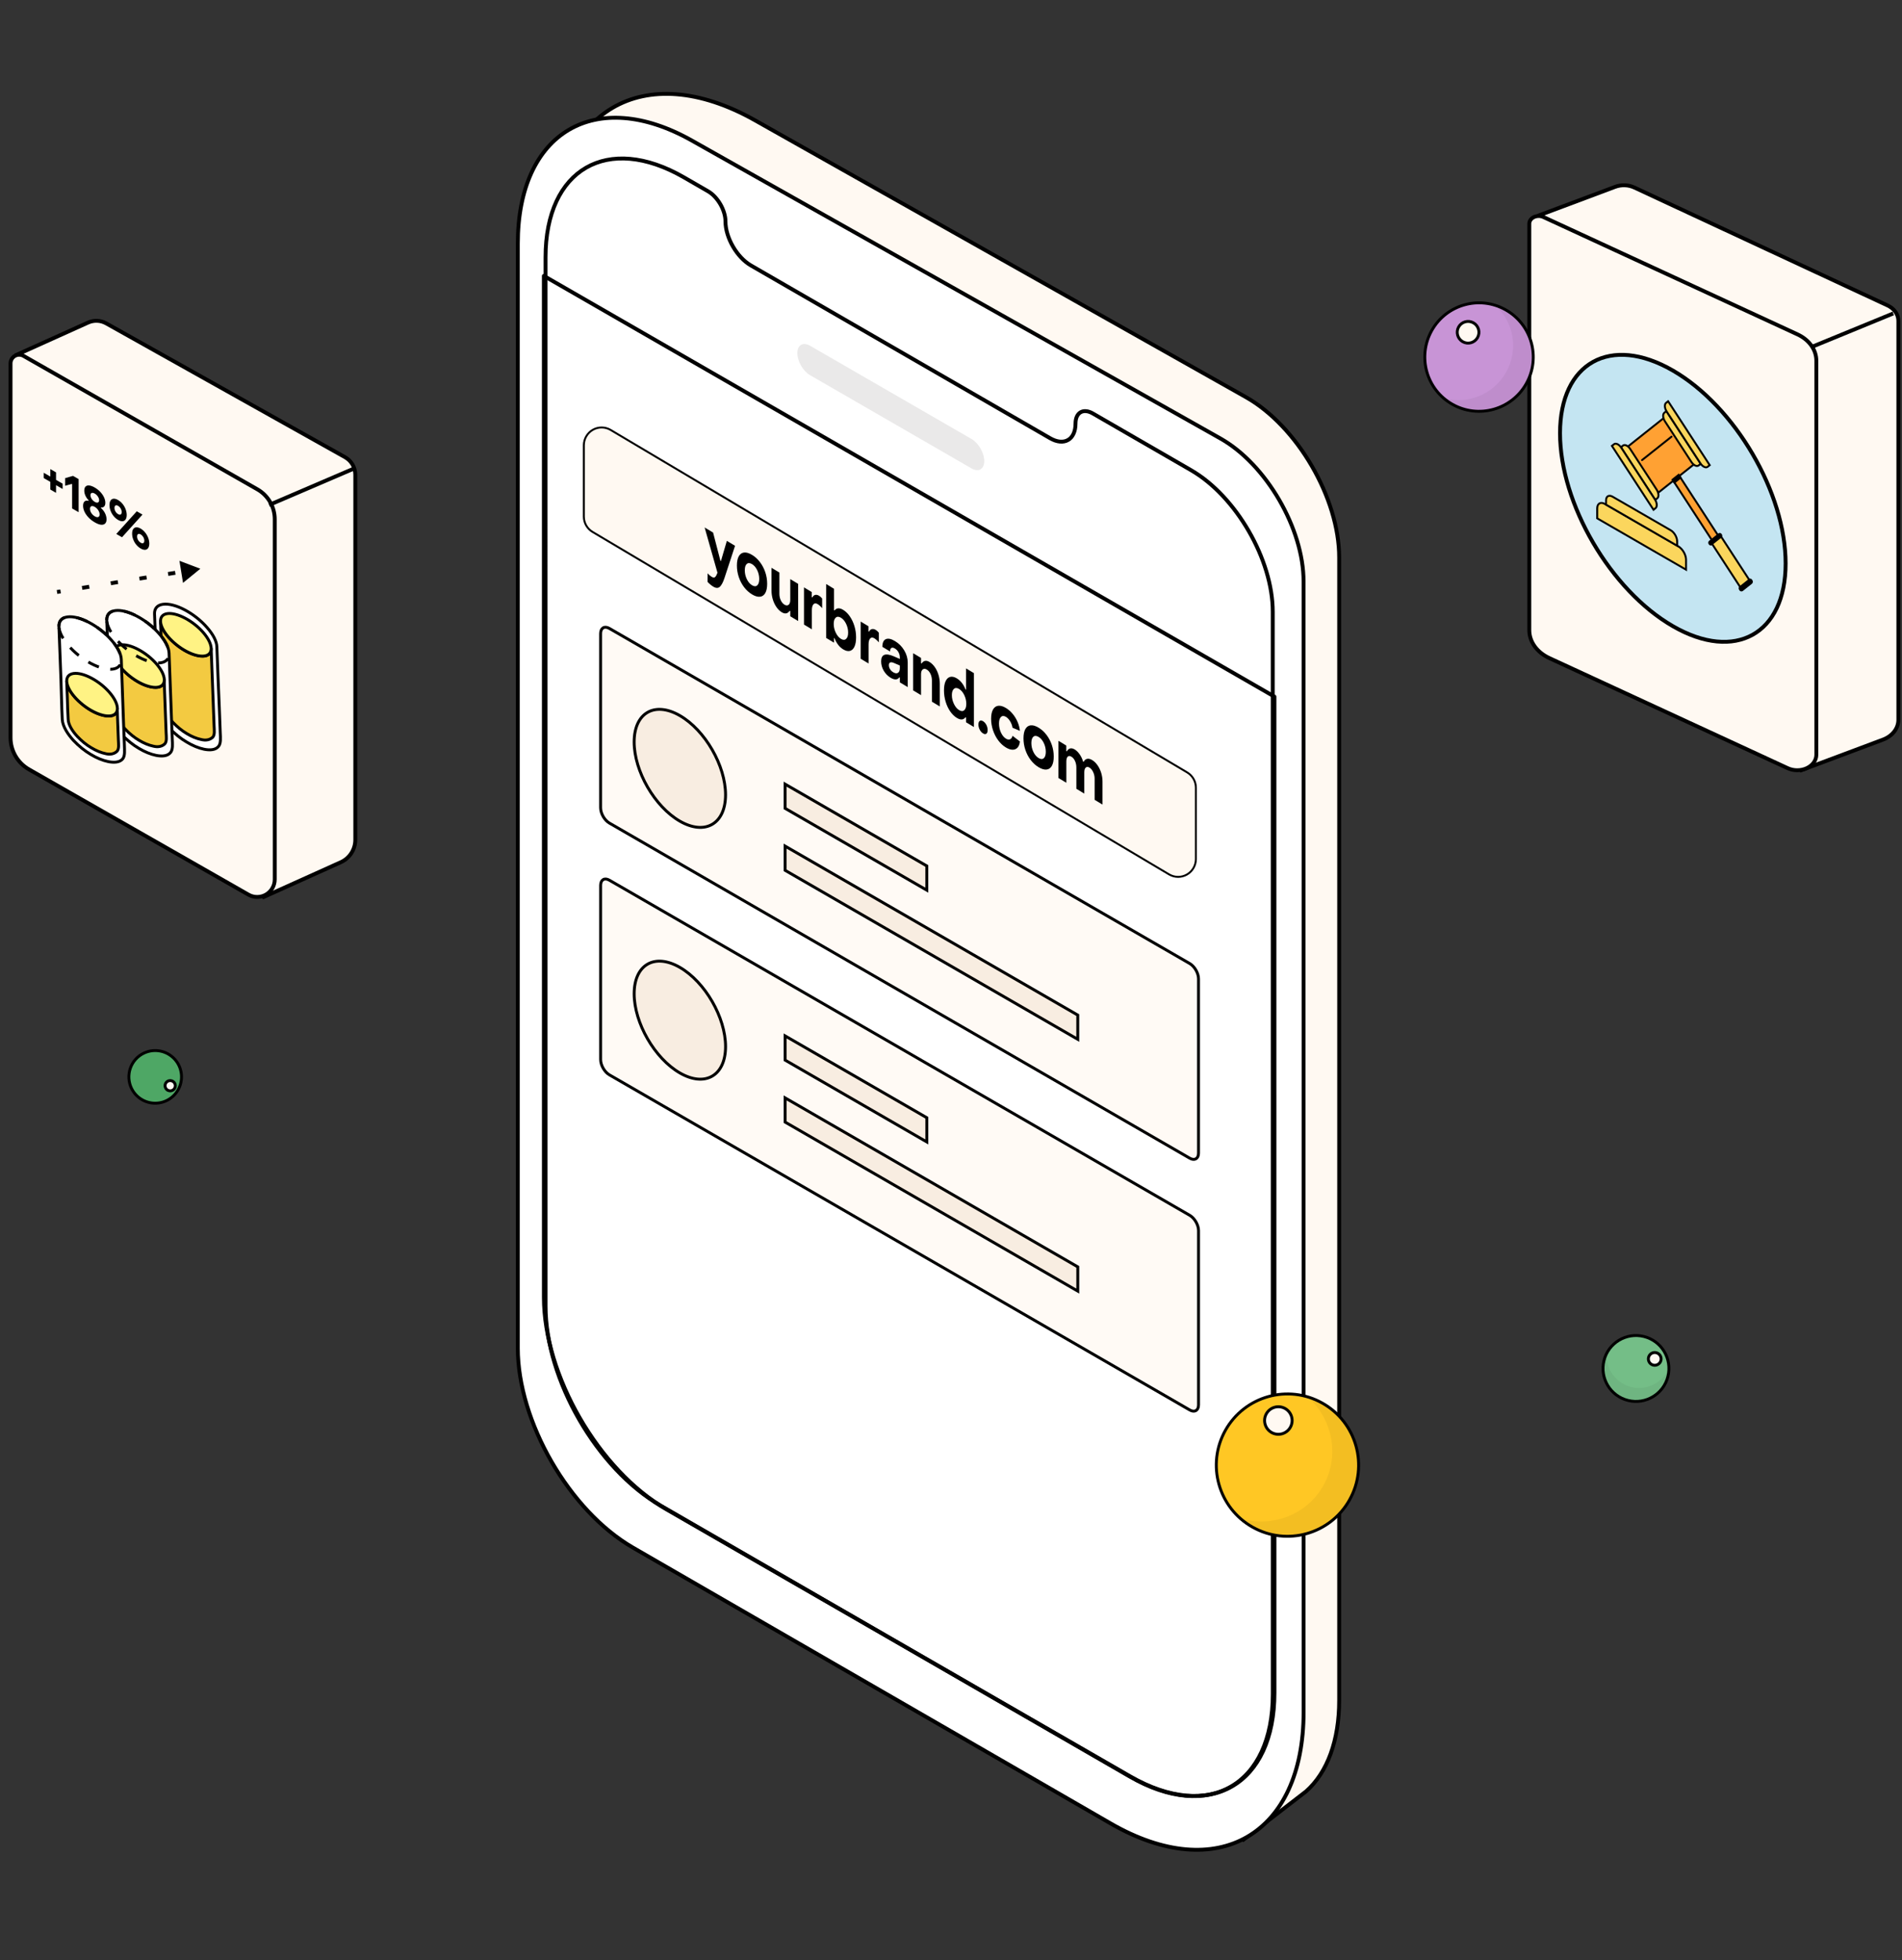 <svg xmlns="http://www.w3.org/2000/svg" xmlns:xlink="http://www.w3.org/1999/xlink" viewBox="0 0 491 506" width="491" height="506" preserveAspectRatio="xMidYMid meet" style="width: 100%; height: 100%; transform: translate3d(0px, 0px, 0px); content-visibility: visible;"><rect x="0" y="0" width="491" height="506" fill="#333333" stroke="none"/><defs><clipPath id="__lottie_element_1035"><rect width="491" height="506" x="0" y="0"></rect></clipPath></defs><g clip-path="url(#__lottie_element_1035)"><g transform="matrix(1,0,0,1,2,23.692)" opacity="1" style="display: block;"><g opacity="1" transform="matrix(1,0,0,1,441.748,99.63)"><path fill="rgb(255,249,242)" fill-opacity="1" d=" M42.34,67.596 C42.34,67.596 21.236,75.5 21.236,75.5 C21.236,75.5 -25.978,15.842 -25.978,15.842 C-25.978,15.842 -46.313,-67.785 -46.313,-67.785 C-46.313,-67.785 -26.793,-75.097 -26.793,-75.097 C-26.01,-75.39 -25.155,-75.527 -24.297,-75.496 C-23.438,-75.465 -22.601,-75.267 -21.852,-74.918 C-21.852,-74.918 43.505,-44.49 43.505,-44.49 C44.357,-44.094 45.066,-43.516 45.559,-42.816 C46.053,-42.116 46.313,-41.319 46.313,-40.508 C46.313,-40.508 46.313,62.486 46.313,62.486 C46.313,63.565 45.938,64.621 45.233,65.528 C44.528,66.434 43.524,67.152 42.34,67.596z"></path><path stroke-linecap="butt" stroke-linejoin="miter" fill-opacity="0" stroke-miterlimit="10" stroke="rgb(0,0,0)" stroke-opacity="1" stroke-width="1" d=" M42.34,67.596 C42.34,67.596 21.236,75.5 21.236,75.5 C21.236,75.5 -25.978,15.842 -25.978,15.842 C-25.978,15.842 -46.313,-67.785 -46.313,-67.785 C-46.313,-67.785 -26.793,-75.097 -26.793,-75.097 C-26.01,-75.39 -25.155,-75.527 -24.297,-75.496 C-23.438,-75.465 -22.601,-75.267 -21.852,-74.918 C-21.852,-74.918 43.505,-44.49 43.505,-44.49 C44.357,-44.094 45.066,-43.516 45.559,-42.816 C46.053,-42.116 46.313,-41.319 46.313,-40.508 C46.313,-40.508 46.313,62.486 46.313,62.486 C46.313,63.565 45.938,64.621 45.233,65.528 C44.528,66.434 43.524,67.152 42.34,67.596z"></path></g><g opacity="1" transform="matrix(1,0,0,1,429.836,103.597)"><path fill="rgb(255,249,242)" fill-opacity="1" d=" M29.675,71.006 C29.675,71.006 -31.88,42.579 -31.88,42.579 C-33.451,41.854 -34.756,40.804 -35.665,39.538 C-36.573,38.273 -37.05,36.836 -37.05,35.372 C-37.05,35.372 -37.05,-69.561 -37.05,-69.561 C-37.05,-69.906 -36.939,-70.245 -36.726,-70.544 C-36.513,-70.843 -36.207,-71.091 -35.839,-71.264 C-35.47,-71.437 -35.053,-71.53 -34.627,-71.531 C-34.201,-71.532 -33.782,-71.443 -33.412,-71.272 C-33.412,-71.272 32.183,-40.98 32.183,-40.98 C33.661,-40.297 34.889,-39.309 35.744,-38.118 C36.599,-36.927 37.05,-35.573 37.05,-34.195 C37.05,-34.195 37.05,67.54 37.05,67.54 C37.05,68.239 36.824,68.925 36.393,69.531 C35.962,70.137 35.343,70.64 34.596,70.991 C33.849,71.342 33.002,71.528 32.139,71.531 C31.275,71.533 30.425,71.352 29.675,71.006z"></path><path stroke-linecap="butt" stroke-linejoin="miter" fill-opacity="0" stroke-miterlimit="10" stroke="rgb(0,0,0)" stroke-opacity="1" stroke-width="1" d=" M29.675,71.006 C29.675,71.006 -31.88,42.579 -31.88,42.579 C-33.451,41.854 -34.756,40.804 -35.665,39.538 C-36.573,38.273 -37.05,36.836 -37.05,35.372 C-37.05,35.372 -37.05,-69.561 -37.05,-69.561 C-37.05,-69.906 -36.939,-70.245 -36.726,-70.544 C-36.513,-70.843 -36.207,-71.091 -35.839,-71.264 C-35.47,-71.437 -35.053,-71.53 -34.627,-71.531 C-34.201,-71.532 -33.782,-71.443 -33.412,-71.272 C-33.412,-71.272 32.183,-40.98 32.183,-40.98 C33.661,-40.297 34.889,-39.309 35.744,-38.118 C36.599,-36.927 37.05,-35.573 37.05,-34.195 C37.05,-34.195 37.05,67.54 37.05,67.54 C37.05,68.239 36.824,68.925 36.393,69.531 C35.962,70.137 35.343,70.64 34.596,70.991 C33.849,71.342 33.002,71.528 32.139,71.531 C31.275,71.533 30.425,71.352 29.675,71.006z"></path></g><g opacity="1" transform="matrix(1,0,0,1,429.84,104.941)"><path fill="rgb(196,229,242)" fill-opacity="1" d=" M0.001,32.996 C16.084,42.282 29.119,35.037 29.119,16.813 C29.118,-1.411 16.081,-23.711 -0.002,-32.997 C-16.084,-42.283 -29.12,-35.037 -29.119,-16.813 C-29.118,1.411 -16.081,23.711 0.001,32.996z"></path><path stroke-linecap="round" stroke-linejoin="round" fill-opacity="0" stroke="rgb(0,0,0)" stroke-opacity="1" stroke-width="1" d=" M0.001,32.996 C16.084,42.282 29.119,35.037 29.119,16.813 C29.118,-1.411 16.081,-23.711 -0.002,-32.997 C-16.084,-42.283 -29.12,-35.037 -29.119,-16.813 C-29.118,1.411 -16.081,23.711 0.001,32.996z"></path></g><g opacity="1" transform="matrix(1,0,0,1,0,0)"><g opacity="1" transform="matrix(1,0,0,1,421.78,114.737)"><path fill="rgb(251,214,93)" fill-opacity="1" d=" M-9.475,-8.339 C-9.475,-8.339 9.475,2.601 9.475,2.601 C10.003,2.906 10.509,3.44 10.882,4.084 C11.256,4.728 11.467,5.43 11.467,6.036 C11.467,6.036 11.467,8.612 11.467,8.612 C11.467,8.612 -11.467,-4.629 -11.467,-4.629 C-11.467,-4.629 -11.467,-7.206 -11.467,-7.206 C-11.467,-7.811 -11.256,-8.271 -10.883,-8.484 C-10.509,-8.696 -10.003,-8.644 -9.475,-8.339z"></path><path stroke-linecap="butt" stroke-linejoin="miter" fill-opacity="0" stroke-miterlimit="10" stroke="rgb(0,0,0)" stroke-opacity="1" stroke-width="0.5" d=" M-9.475,-8.339 C-9.475,-8.339 9.475,2.601 9.475,2.601 C10.003,2.906 10.509,3.44 10.882,4.084 C11.256,4.728 11.467,5.43 11.467,6.036 C11.467,6.036 11.467,8.612 11.467,8.612 C11.467,8.612 -11.467,-4.629 -11.467,-4.629 C-11.467,-4.629 -11.467,-7.206 -11.467,-7.206 C-11.467,-7.811 -11.256,-8.271 -10.883,-8.484 C-10.509,-8.696 -10.003,-8.644 -9.475,-8.339z"></path></g><g opacity="1" transform="matrix(1,0,0,1,421.779,110.724)"><path fill="rgb(251,214,93)" fill-opacity="1" d=" M-7.501,-6.215 C-7.501,-6.215 7.501,2.448 7.501,2.448 C7.946,2.705 8.373,3.154 8.688,3.696 C9.002,4.238 9.178,4.829 9.178,5.339 C9.178,5.339 9.178,6.444 9.178,6.444 C9.178,6.444 -9.178,-4.155 -9.178,-4.155 C-9.178,-4.155 -9.178,-5.26 -9.178,-5.26 C-9.178,-5.513 -9.136,-5.738 -9.052,-5.922 C-8.968,-6.107 -8.844,-6.248 -8.688,-6.336 C-8.532,-6.425 -8.348,-6.46 -8.144,-6.439 C-7.941,-6.418 -7.722,-6.342 -7.501,-6.215z"></path><path stroke-linecap="butt" stroke-linejoin="miter" fill-opacity="0" stroke-miterlimit="10" stroke="rgb(0,0,0)" stroke-opacity="1" stroke-width="0.5" d=" M-7.501,-6.215 C-7.501,-6.215 7.501,2.448 7.501,2.448 C7.946,2.705 8.373,3.154 8.688,3.696 C9.002,4.238 9.178,4.829 9.178,5.339 C9.178,5.339 9.178,6.444 9.178,6.444 C9.178,6.444 -9.178,-4.155 -9.178,-4.155 C-9.178,-4.155 -9.178,-5.26 -9.178,-5.26 C-9.178,-5.513 -9.136,-5.738 -9.052,-5.922 C-8.968,-6.107 -8.844,-6.248 -8.688,-6.336 C-8.532,-6.425 -8.348,-6.46 -8.144,-6.439 C-7.941,-6.418 -7.722,-6.342 -7.501,-6.215z"></path></g><g opacity="1" transform="matrix(1,0,0,1,439.485,113.218)"><path fill="rgb(255,161,51)" fill-opacity="1" d=" M-8.448,-14.81 C-8.448,-14.81 -10.022,-13.56 -10.022,-13.56 C-10.022,-13.56 8.448,14.81 8.448,14.81 C8.448,14.81 10.022,13.56 10.022,13.56 C10.022,13.56 -8.448,-14.81 -8.448,-14.81z"></path><path stroke-linecap="butt" stroke-linejoin="miter" fill-opacity="0" stroke-miterlimit="10" stroke="rgb(0,0,0)" stroke-opacity="1" stroke-width="0.5" d=" M-8.448,-14.81 C-8.448,-14.81 -10.022,-13.56 -10.022,-13.56 C-10.022,-13.56 8.448,14.81 8.448,14.81 C8.448,14.81 10.022,13.56 10.022,13.56 C10.022,13.56 -8.448,-14.81 -8.448,-14.81z"></path></g><g opacity="1" transform="matrix(1,0,0,1,426.845,93.803)"><path fill="rgb(255,161,51)" fill-opacity="1" d=" M1.148,-9.982 C1.148,-9.982 -8.933,-1.976 -8.933,-1.976 C-8.933,-1.976 -1.148,9.982 -1.148,9.982 C-1.148,9.982 8.933,1.976 8.933,1.976 C8.933,1.976 1.148,-9.982 1.148,-9.982z"></path><path stroke-linecap="butt" stroke-linejoin="miter" fill-opacity="0" stroke-miterlimit="10" stroke="rgb(0,0,0)" stroke-opacity="1" stroke-width="0.5" d=" M1.148,-9.982 C1.148,-9.982 -8.933,-1.976 -8.933,-1.976 C-8.933,-1.976 -1.148,9.982 -1.148,9.982 C-1.148,9.982 8.933,1.976 8.933,1.976 C8.933,1.976 1.148,-9.982 1.148,-9.982z"></path></g><g opacity="1" transform="matrix(1,0,0,1,421.289,98.267)"><path fill="rgb(251,214,93)" fill-opacity="1" d=" M-4.847,-6.518 C-4.847,-6.518 -4.314,-6.941 -4.314,-6.941 C-4.089,-7.12 -3.766,-7.127 -3.416,-6.961 C-3.066,-6.795 -2.718,-6.469 -2.449,-6.055 C-2.449,-6.055 4.372,4.423 4.372,4.423 C4.642,4.837 4.811,5.305 4.842,5.724 C4.873,6.143 4.764,6.479 4.539,6.658 C4.539,6.658 4.006,7.081 4.006,7.081 C4.006,7.081 -4.847,-6.518 -4.847,-6.518z"></path><path stroke-linecap="butt" stroke-linejoin="miter" fill-opacity="0" stroke-miterlimit="10" stroke="rgb(0,0,0)" stroke-opacity="1" stroke-width="0.5" d=" M-4.847,-6.518 C-4.847,-6.518 -4.314,-6.941 -4.314,-6.941 C-4.089,-7.12 -3.766,-7.127 -3.416,-6.961 C-3.066,-6.795 -2.718,-6.469 -2.449,-6.055 C-2.449,-6.055 4.372,4.423 4.372,4.423 C4.642,4.837 4.811,5.305 4.842,5.724 C4.873,6.143 4.764,6.479 4.539,6.658 C4.539,6.658 4.006,7.081 4.006,7.081 C4.006,7.081 -4.847,-6.518 -4.847,-6.518z"></path></g><g opacity="1" transform="matrix(1,0,0,1,419.907,99.364)"><path fill="rgb(251,214,93)" fill-opacity="1" d=" M-5.788,-7.964 C-5.788,-7.964 -5.255,-8.387 -5.255,-8.387 C-5.03,-8.566 -4.707,-8.573 -4.357,-8.407 C-4.007,-8.241 -3.659,-7.915 -3.39,-7.501 C-3.39,-7.501 5.314,5.869 5.314,5.869 C5.448,6.073 5.558,6.294 5.638,6.517 C5.719,6.74 5.768,6.962 5.784,7.169 C5.799,7.377 5.78,7.566 5.728,7.727 C5.677,7.887 5.592,8.015 5.481,8.103 C5.481,8.103 4.948,8.527 4.948,8.527 C4.948,8.527 -5.788,-7.964 -5.788,-7.964z"></path><path stroke-linecap="butt" stroke-linejoin="miter" fill-opacity="0" stroke-miterlimit="10" stroke="rgb(0,0,0)" stroke-opacity="1" stroke-width="0.5" d=" M-5.788,-7.964 C-5.788,-7.964 -5.255,-8.387 -5.255,-8.387 C-5.03,-8.566 -4.707,-8.573 -4.357,-8.407 C-4.007,-8.241 -3.659,-7.915 -3.39,-7.501 C-3.39,-7.501 5.314,5.869 5.314,5.869 C5.448,6.073 5.558,6.294 5.638,6.517 C5.719,6.74 5.768,6.962 5.784,7.169 C5.799,7.377 5.78,7.566 5.728,7.727 C5.677,7.887 5.592,8.015 5.481,8.103 C5.481,8.103 4.948,8.527 4.948,8.527 C4.948,8.527 -5.788,-7.964 -5.788,-7.964z"></path></g><g opacity="1" transform="matrix(1,0,0,1,432.189,89.507)"><path fill="rgb(251,214,93)" fill-opacity="1" d=" M4.848,6.518 C4.848,6.518 4.315,6.941 4.315,6.941 C4.203,7.03 4.066,7.078 3.912,7.081 C3.758,7.084 3.59,7.043 3.417,6.961 C3.243,6.879 3.069,6.756 2.903,6.601 C2.737,6.446 2.583,6.26 2.449,6.055 C2.449,6.055 -4.372,-4.423 -4.372,-4.423 C-4.642,-4.837 -4.81,-5.304 -4.842,-5.723 C-4.873,-6.142 -4.764,-6.478 -4.539,-6.657 C-4.539,-6.657 -4.006,-7.081 -4.006,-7.081 C-4.006,-7.081 4.848,6.518 4.848,6.518z"></path><path stroke-linecap="butt" stroke-linejoin="miter" fill-opacity="0" stroke-miterlimit="10" stroke="rgb(0,0,0)" stroke-opacity="1" stroke-width="0.5" d=" M4.848,6.518 C4.848,6.518 4.315,6.941 4.315,6.941 C4.203,7.03 4.066,7.078 3.912,7.081 C3.758,7.084 3.59,7.043 3.417,6.961 C3.243,6.879 3.069,6.756 2.903,6.601 C2.737,6.446 2.583,6.26 2.449,6.055 C2.449,6.055 -4.372,-4.423 -4.372,-4.423 C-4.642,-4.837 -4.81,-5.304 -4.842,-5.723 C-4.873,-6.142 -4.764,-6.478 -4.539,-6.657 C-4.539,-6.657 -4.006,-7.081 -4.006,-7.081 C-4.006,-7.081 4.848,6.518 4.848,6.518z"></path></g><g opacity="1" transform="matrix(1,0,0,1,433.571,88.41)"><path fill="rgb(251,214,93)" fill-opacity="1" d=" M5.789,7.964 C5.789,7.964 5.256,8.387 5.256,8.387 C5.031,8.566 4.708,8.573 4.358,8.407 C4.008,8.241 3.66,7.915 3.391,7.501 C3.391,7.501 -5.313,-5.868 -5.313,-5.868 C-5.582,-6.282 -5.751,-6.75 -5.783,-7.169 C-5.814,-7.588 -5.705,-7.924 -5.48,-8.103 C-5.48,-8.103 -4.947,-8.527 -4.947,-8.527 C-4.947,-8.527 5.789,7.964 5.789,7.964z"></path><path stroke-linecap="butt" stroke-linejoin="miter" fill-opacity="0" stroke-miterlimit="10" stroke="rgb(0,0,0)" stroke-opacity="1" stroke-width="0.5" d=" M5.789,7.964 C5.789,7.964 5.256,8.387 5.256,8.387 C5.031,8.566 4.708,8.573 4.358,8.407 C4.008,8.241 3.66,7.915 3.391,7.501 C3.391,7.501 -5.313,-5.868 -5.313,-5.868 C-5.582,-6.282 -5.751,-6.75 -5.783,-7.169 C-5.814,-7.588 -5.705,-7.924 -5.48,-8.103 C-5.48,-8.103 -4.947,-8.527 -4.947,-8.527 C-4.947,-8.527 5.789,7.964 5.789,7.964z"></path></g><g opacity="1" transform="matrix(1,0,0,1,444.827,121.424)"><path fill="rgb(251,214,93)" fill-opacity="1" d=" M-2.723,-6.908 C-2.723,-6.908 -5.062,-5.051 -5.062,-5.051 C-5.062,-5.051 2.723,6.908 2.723,6.908 C2.723,6.908 5.062,5.049 5.062,5.049 C5.062,5.049 -2.723,-6.908 -2.723,-6.908z"></path><path stroke-linecap="butt" stroke-linejoin="miter" fill-opacity="0" stroke-miterlimit="10" stroke="rgb(0,0,0)" stroke-opacity="1" stroke-width="0.5" d=" M-2.723,-6.908 C-2.723,-6.908 -5.062,-5.051 -5.062,-5.051 C-5.062,-5.051 2.723,6.908 2.723,6.908 C2.723,6.908 5.062,5.049 5.062,5.049 C5.062,5.049 -2.723,-6.908 -2.723,-6.908z"></path></g><g opacity="1" transform="matrix(1,0,0,1,440.79,115.496)"><path fill="rgb(0,0,0)" fill-opacity="1" d=" M0.936,-1.284 C0.936,-1.284 -1.401,0.572 -1.401,0.572 C-1.566,0.703 -1.613,0.942 -1.507,1.106 C-1.507,1.106 -1.429,1.226 -1.429,1.226 C-1.322,1.389 -1.102,1.415 -0.937,1.284 C-0.937,1.284 1.4,-0.572 1.4,-0.572 C1.565,-0.703 1.613,-0.942 1.507,-1.105 C1.507,-1.105 1.428,-1.226 1.428,-1.226 C1.322,-1.389 1.102,-1.415 0.936,-1.284z"></path><path stroke-linecap="butt" stroke-linejoin="miter" fill-opacity="0" stroke-miterlimit="10" stroke="rgb(0,0,0)" stroke-opacity="1" stroke-width="0.5" d=" M0.936,-1.284 C0.936,-1.284 -1.401,0.572 -1.401,0.572 C-1.566,0.703 -1.613,0.942 -1.507,1.106 C-1.507,1.106 -1.429,1.226 -1.429,1.226 C-1.322,1.389 -1.102,1.415 -0.937,1.284 C-0.937,1.284 1.4,-0.572 1.4,-0.572 C1.565,-0.703 1.613,-0.942 1.507,-1.105 C1.507,-1.105 1.428,-1.226 1.428,-1.226 C1.322,-1.389 1.102,-1.415 0.936,-1.284z"></path></g><g opacity="1" transform="matrix(1,0,0,1,425.701,92.045)"><path stroke-linecap="round" stroke-linejoin="round" fill-opacity="0" stroke="rgb(0,0,0)" stroke-opacity="1" stroke-width="0.5" d=" M-3.807,3.023 C-3.807,3.023 3.807,-3.023 3.807,-3.023"></path></g><g opacity="1" transform="matrix(1,0,0,1,430.795,99.87)"><path fill="rgb(0,0,0)" fill-opacity="1" d=" M0.551,-0.988 C0.551,-0.988 -1.023,0.261 -1.023,0.261 C-1.023,0.261 -0.551,0.988 -0.551,0.988 C-0.551,0.988 1.023,-0.261 1.023,-0.261 C1.023,-0.261 0.551,-0.988 0.551,-0.988z"></path><path stroke-linecap="butt" stroke-linejoin="miter" fill-opacity="0" stroke-miterlimit="10" stroke="rgb(0,0,0)" stroke-opacity="1" stroke-width="0.5" d=" M0.551,-0.988 C0.551,-0.988 -1.023,0.261 -1.023,0.261 C-1.023,0.261 -0.551,0.988 -0.551,0.988 C-0.551,0.988 1.023,-0.261 1.023,-0.261 C1.023,-0.261 0.551,-0.988 0.551,-0.988z"></path></g><g opacity="1" transform="matrix(1,0,0,1,448.664,127.314)"><path fill="rgb(0,0,0)" fill-opacity="1" d=" M0.9,-1.341 C0.9,-1.341 -1.437,0.515 -1.437,0.515 C-1.603,0.646 -1.636,0.906 -1.513,1.096 C-1.513,1.096 -1.422,1.235 -1.422,1.235 C-1.299,1.425 -1.065,1.472 -0.899,1.341 C-0.899,1.341 1.438,-0.515 1.438,-0.515 C1.603,-0.646 1.637,-0.906 1.513,-1.096 C1.513,-1.096 1.422,-1.235 1.422,-1.235 C1.299,-1.425 1.065,-1.472 0.9,-1.341z"></path><path stroke-linecap="butt" stroke-linejoin="miter" fill-opacity="0" stroke-miterlimit="10" stroke="rgb(0,0,0)" stroke-opacity="1" stroke-width="0.5" d=" M0.9,-1.341 C0.9,-1.341 -1.437,0.515 -1.437,0.515 C-1.603,0.646 -1.636,0.906 -1.513,1.096 C-1.513,1.096 -1.422,1.235 -1.422,1.235 C-1.299,1.425 -1.065,1.472 -0.899,1.341 C-0.899,1.341 1.438,-0.515 1.438,-0.515 C1.603,-0.646 1.637,-0.906 1.513,-1.096 C1.513,-1.096 1.422,-1.235 1.422,-1.235 C1.299,-1.425 1.065,-1.472 0.9,-1.341z"></path></g></g><g opacity="1" transform="matrix(1,0,0,1,476.153,61.561)"><path stroke-linecap="butt" stroke-linejoin="miter" fill-opacity="0" stroke-miterlimit="10" stroke="rgb(0,0,0)" stroke-opacity="1" stroke-width="1" d=" M-10.587,4.348 C-10.587,4.348 10.587,-4.348 10.587,-4.348"></path></g></g><g transform="matrix(0.872,0.49,-0.49,0.872,128.917,-82.652)" opacity="1" style="display: block;"><g opacity="1" transform="matrix(1,0,0,1,33.929,255.341)"><path fill="rgb(255,151,122)" fill-opacity="1" d=" M-9.787,9.422 C-7.923,11.358 -5.528,12.697 -2.903,13.271 C-0.278,13.846 2.459,13.628 4.96,12.647 C7.461,11.666 9.616,9.966 11.151,7.76 C12.686,5.555 13.532,2.944 13.583,0.257 C13.634,-2.429 12.887,-5.07 11.437,-7.332 C9.987,-9.594 7.899,-11.376 5.436,-12.451 C2.974,-13.526 0.248,-13.847 -2.397,-13.372 C-5.042,-12.898 -7.487,-11.65 -9.423,-9.787 C-10.708,-8.55 -11.737,-7.071 -12.451,-5.436 C-13.165,-3.801 -13.549,-2.041 -13.583,-0.258 C-13.617,1.526 -13.299,3.299 -12.648,4.96 C-11.997,6.621 -11.024,8.137 -9.787,9.422z"></path><path stroke-linecap="round" stroke-linejoin="round" fill-opacity="0" stroke="rgb(0,0,0)" stroke-opacity="1" stroke-width="0.75" d=" M-9.787,9.422 C-7.923,11.358 -5.528,12.697 -2.903,13.271 C-0.278,13.846 2.459,13.628 4.96,12.647 C7.461,11.666 9.616,9.966 11.151,7.76 C12.686,5.555 13.532,2.944 13.583,0.257 C13.634,-2.429 12.887,-5.07 11.437,-7.332 C9.987,-9.594 7.899,-11.376 5.436,-12.451 C2.974,-13.526 0.248,-13.847 -2.397,-13.372 C-5.042,-12.898 -7.487,-11.65 -9.423,-9.787 C-10.708,-8.55 -11.737,-7.071 -12.451,-5.436 C-13.165,-3.801 -13.549,-2.041 -13.583,-0.258 C-13.617,1.526 -13.299,3.299 -12.648,4.96 C-11.997,6.621 -11.024,8.137 -9.787,9.422z"></path></g><g opacity="1" transform="matrix(1,0,0,1,42.911,255.515)"><path fill="rgb(255,249,242)" fill-opacity="1" d=" M-1.91,1.839 C-1.546,2.216 -1.078,2.478 -0.566,2.59 C-0.054,2.702 0.48,2.659 0.968,2.468 C1.456,2.276 1.876,1.945 2.176,1.514 C2.475,1.084 2.641,0.574 2.651,0.05 C2.661,-0.474 2.515,-0.989 2.232,-1.431 C1.949,-1.872 1.541,-2.22 1.061,-2.43 C0.581,-2.64 0.048,-2.702 -0.468,-2.61 C-0.984,-2.517 -1.461,-2.274 -1.839,-1.91 C-2.09,-1.668 -2.29,-1.38 -2.429,-1.061 C-2.568,-0.742 -2.644,-0.398 -2.651,-0.05 C-2.658,0.298 -2.595,0.644 -2.468,0.968 C-2.341,1.292 -2.152,1.588 -1.91,1.839 C-1.91,1.839 -1.91,1.839 -1.91,1.839z"></path><path stroke-linecap="butt" stroke-linejoin="miter" fill-opacity="0" stroke-miterlimit="10" stroke="rgb(0,0,0)" stroke-opacity="1" stroke-width="0.75" d=" M-1.91,1.839 C-1.546,2.216 -1.078,2.478 -0.566,2.59 C-0.054,2.702 0.48,2.659 0.968,2.468 C1.456,2.276 1.876,1.945 2.176,1.514 C2.475,1.084 2.641,0.574 2.651,0.05 C2.661,-0.474 2.515,-0.989 2.232,-1.431 C1.949,-1.872 1.541,-2.22 1.061,-2.43 C0.581,-2.64 0.048,-2.702 -0.468,-2.61 C-0.984,-2.517 -1.461,-2.274 -1.839,-1.91 C-2.09,-1.668 -2.29,-1.38 -2.429,-1.061 C-2.568,-0.742 -2.644,-0.398 -2.651,-0.05 C-2.658,0.298 -2.595,0.644 -2.468,0.968 C-2.341,1.292 -2.152,1.588 -1.91,1.839 C-1.91,1.839 -1.91,1.839 -1.91,1.839z"></path></g></g><g transform="matrix(0.872,0.49,-0.49,0.872,128.744,-82.643)" opacity="1" style="display: block;"><g opacity="1" transform="matrix(1,0,0,1,99.324,357.736)"><path fill="rgb(78,167,101)" fill-opacity="1" d=" M-4.893,4.711 C-3.961,5.679 -2.763,6.349 -1.451,6.636 C-0.139,6.923 1.229,6.814 2.48,6.324 C3.73,5.833 4.808,4.983 5.575,3.88 C6.342,2.777 6.766,1.472 6.791,0.129 C6.817,-1.214 6.443,-2.535 5.718,-3.666 C4.993,-4.797 3.949,-5.688 2.718,-6.225 C1.486,-6.763 0.123,-6.923 -1.199,-6.686 C-2.521,-6.449 -3.743,-5.825 -4.711,-4.893 C-5.354,-4.275 -5.868,-3.536 -6.225,-2.718 C-6.582,-1.901 -6.774,-1.021 -6.791,-0.129 C-6.808,0.763 -6.65,1.649 -6.324,2.48 C-5.998,3.31 -5.512,4.069 -4.893,4.711z"></path><path stroke-linecap="butt" stroke-linejoin="miter" fill-opacity="0" stroke-miterlimit="10" stroke="rgb(0,0,0)" stroke-opacity="1" stroke-width="0.75" d=" M-4.893,4.711 C-3.961,5.679 -2.763,6.349 -1.451,6.636 C-0.139,6.923 1.229,6.814 2.48,6.324 C3.73,5.833 4.808,4.983 5.575,3.88 C6.342,2.777 6.766,1.472 6.791,0.129 C6.817,-1.214 6.443,-2.535 5.718,-3.666 C4.993,-4.797 3.949,-5.688 2.718,-6.225 C1.486,-6.763 0.123,-6.923 -1.199,-6.686 C-2.521,-6.449 -3.743,-5.825 -4.711,-4.893 C-5.354,-4.275 -5.868,-3.536 -6.225,-2.718 C-6.582,-1.901 -6.774,-1.021 -6.791,-0.129 C-6.808,0.763 -6.65,1.649 -6.324,2.48 C-5.998,3.31 -5.512,4.069 -4.893,4.711z"></path></g><g opacity="1" transform="matrix(1,0,0,1,103.818,357.828)"><path fill="rgb(255,249,242)" fill-opacity="1" d=" M-0.955,0.919 C-0.773,1.108 -0.539,1.239 -0.283,1.295 C-0.027,1.351 0.24,1.329 0.484,1.234 C0.728,1.138 0.938,0.972 1.088,0.757 C1.237,0.542 1.32,0.287 1.325,0.025 C1.33,-0.237 1.257,-0.495 1.116,-0.716 C0.974,-0.936 0.77,-1.11 0.53,-1.215 C0.29,-1.32 0.024,-1.351 -0.234,-1.305 C-0.492,-1.259 -0.731,-1.137 -0.92,-0.955 C-1.045,-0.834 -1.145,-0.69 -1.215,-0.531 C-1.285,-0.371 -1.322,-0.199 -1.326,-0.025 C-1.329,0.149 -1.298,0.322 -1.234,0.484 C-1.171,0.646 -1.076,0.794 -0.955,0.919z"></path><path stroke-linecap="butt" stroke-linejoin="miter" fill-opacity="0" stroke-miterlimit="10" stroke="rgb(0,0,0)" stroke-opacity="1" stroke-width="0.75" d=" M-0.955,0.919 C-0.773,1.108 -0.539,1.239 -0.283,1.295 C-0.027,1.351 0.24,1.329 0.484,1.234 C0.728,1.138 0.938,0.972 1.088,0.757 C1.237,0.542 1.32,0.287 1.325,0.025 C1.33,-0.237 1.257,-0.495 1.116,-0.716 C0.974,-0.936 0.77,-1.11 0.53,-1.215 C0.29,-1.32 0.024,-1.351 -0.234,-1.305 C-0.492,-1.259 -0.731,-1.137 -0.92,-0.955 C-1.045,-0.834 -1.145,-0.69 -1.215,-0.531 C-1.285,-0.371 -1.322,-0.199 -1.326,-0.025 C-1.329,0.149 -1.298,0.322 -1.234,0.484 C-1.171,0.646 -1.076,0.794 -0.955,0.919z"></path></g></g><g style="display: none;" transform="matrix(1,-0.01,0.01,1,0.026,4.606)" opacity="1"><g opacity="1" transform="matrix(1,0,0,1,403.081,301.493)"><path fill="rgb(255,199,36)" fill-opacity="1" d=" M0,-18.362 C-10.141,-18.362 -18.362,-10.141 -18.362,0 C-18.362,10.141 -10.141,18.362 0,18.362 C10.141,18.362 18.362,10.141 18.362,0 C18.362,-10.141 10.141,-18.362 0,-18.362z"></path><path stroke-linecap="butt" stroke-linejoin="miter" fill-opacity="0" stroke-miterlimit="4" stroke="rgb(0,0,0)" stroke-opacity="1" stroke-width="0.75" d=" M0,-18.362 C-10.141,-18.362 -18.362,-10.141 -18.362,0 C-18.362,10.141 -10.141,18.362 0,18.362 C10.141,18.362 18.362,10.141 18.362,0 C18.362,-10.141 10.141,-18.362 0,-18.362z"></path></g><g opacity="1" transform="matrix(1,0,0,1,395.394,292.609)"><path fill="rgb(255,249,242)" fill-opacity="1" d=" M0,-3.554 C-1.963,-3.554 -3.554,-1.963 -3.554,0 C-3.554,1.963 -1.963,3.554 0,3.554 C1.963,3.554 3.554,1.963 3.554,0 C3.554,-1.963 1.963,-3.554 0,-3.554z"></path><path stroke-linecap="butt" stroke-linejoin="miter" fill-opacity="0" stroke-miterlimit="4" stroke="rgb(0,0,0)" stroke-opacity="1" stroke-width="0.75" d=" M0,-3.554 C-1.963,-3.554 -3.554,-1.963 -3.554,0 C-3.554,1.963 -1.963,3.554 0,3.554 C1.963,3.554 3.554,1.963 3.554,0 C3.554,-1.963 1.963,-3.554 0,-3.554z"></path></g><g opacity="0.05" transform="matrix(1,0,0,1,410.19,301.493)"><path fill="rgb(0,0,0)" fill-opacity="1" d=" M3.549,0.003 C3.53,-8.605 -2.618,-16.05 -11.254,-17.922 C-9.908,-18.205 -8.536,-18.352 -7.16,-18.362 C-0.039,-18.192 6.378,-14.137 9.431,-7.876 C12.485,-1.616 11.657,5.784 7.289,11.258 C2.921,16.732 -4.243,19.348 -11.234,18.023 C-2.562,16.148 3.593,8.645 3.549,0.003 C3.549,0.003 3.549,0.003 3.549,0.003z"></path></g></g><g style="display: none;" transform="matrix(1,-0.01,0.01,1,0.026,4.606)" opacity="1"><g opacity="1" transform="matrix(1,0,0,1,469.182,235.593)"><path fill="rgb(116,190,135)" fill-opacity="1" d=" M8.191,-2.272 C6.936,-6.796 2.252,-9.446 -2.272,-8.191 C-6.796,-6.936 -9.446,-2.252 -8.191,2.272 C-6.936,6.796 -2.252,9.446 2.272,8.191 C6.796,6.936 9.446,2.252 8.191,-2.272z"></path><path stroke-linecap="butt" stroke-linejoin="miter" fill-opacity="0" stroke-miterlimit="4" stroke="rgb(0,0,0)" stroke-opacity="1" stroke-width="0.75" d=" M8.191,-2.272 C6.936,-6.796 2.252,-9.446 -2.272,-8.191 C-6.796,-6.936 -9.446,-2.252 -8.191,2.272 C-6.936,6.796 -2.252,9.446 2.272,8.191 C6.796,6.936 9.446,2.252 8.191,-2.272z"></path></g><g opacity="1" transform="matrix(1,0,0,1,472.194,231.065)"><path fill="rgb(255,249,242)" fill-opacity="1" d=" M1.585,-0.44 C1.342,-1.316 0.436,-1.828 -0.44,-1.585 C-1.316,-1.342 -1.828,-0.436 -1.585,0.44 C-1.342,1.316 -0.436,1.828 0.44,1.585 C1.316,1.342 1.828,0.436 1.585,-0.44z"></path><path stroke-linecap="butt" stroke-linejoin="miter" fill-opacity="0" stroke-miterlimit="4" stroke="rgb(0,0,0)" stroke-opacity="1" stroke-width="0.75" d=" M1.585,-0.44 C1.342,-1.316 0.436,-1.828 -0.44,-1.585 C-1.316,-1.342 -1.828,-0.436 -1.585,0.44 C-1.342,1.316 -0.436,1.828 0.44,1.585 C1.316,1.342 1.828,0.436 1.585,-0.44z"></path></g><g opacity="0.05" transform="matrix(1,0,0,1,469.135,237.806)"><path fill="rgb(0,0,0)" fill-opacity="1" d=" M1.364,2.541 C5.201,1.468 7.761,-2.196 7.528,-6.279 C7.821,-5.714 8.056,-5.12 8.231,-4.507 C9.036,-1.31 8.021,2.054 5.606,4.191 C3.191,6.327 -0.212,6.873 -3.194,5.602 C-6.177,4.331 -8.23,1.459 -8.503,-1.824 C-6.594,1.813 -2.486,3.63 1.364,2.541 C1.364,2.541 1.364,2.541 1.364,2.541z"></path></g></g><g style="display: none;" transform="matrix(1,-0.01,0.01,1,0.026,4.606)" opacity="1"><g opacity="1" transform="matrix(1,0,0,1,305.713,28.124)"><path fill="rgb(200,148,214)" fill-opacity="1" d=" M0,-13.993 C-7.728,-13.993 -13.993,-7.728 -13.993,0 C-13.993,7.728 -7.728,13.993 0,13.993 C7.728,13.993 13.993,7.728 13.993,0 C13.993,-7.728 7.728,-13.993 0,-13.993z"></path><path stroke-linecap="butt" stroke-linejoin="miter" fill-opacity="0" stroke-miterlimit="4" stroke="rgb(0,0,0)" stroke-opacity="1" stroke-width="0.75" d=" M0,-13.993 C-7.728,-13.993 -13.993,-7.728 -13.993,0 C-13.993,7.728 -7.728,13.993 0,13.993 C7.728,13.993 13.993,7.728 13.993,0 C13.993,-7.728 7.728,-13.993 0,-13.993z"></path></g><g opacity="1" transform="matrix(1,0,0,1,300.116,23.93)"><path fill="rgb(255,249,242)" fill-opacity="1" d=" M0,-2.799 C-1.546,-2.799 -2.799,-1.546 -2.799,0 C-2.799,1.546 -1.546,2.799 0,2.799 C1.546,2.799 2.799,1.546 2.799,0 C2.799,-1.546 1.546,-2.799 0,-2.799z"></path><path stroke-linecap="butt" stroke-linejoin="miter" fill-opacity="0" stroke-miterlimit="4" stroke="rgb(0,0,0)" stroke-opacity="1" stroke-width="0.75" d=" M0,-2.799 C-1.546,-2.799 -2.799,-1.546 -2.799,0 C-2.799,1.546 -1.546,2.799 0,2.799 C1.546,2.799 2.799,1.546 2.799,0 C2.799,-1.546 1.546,-2.799 0,-2.799z"></path></g><g opacity="0.05" transform="matrix(1,0,0,1,311.31,28.124)"><path fill="rgb(0,0,0)" fill-opacity="1" d=" M2.41,0 C2.409,-6.558 -2.083,-12.235 -8.396,-13.658 C-7.414,-13.885 -6.41,-13.998 -5.403,-13.993 C2.218,-13.993 8.396,-7.728 8.396,0 C8.396,7.728 2.218,13.993 -5.403,13.993 C-6.409,13.985 -7.412,13.873 -8.396,13.659 C-2.088,12.229 2.401,6.555 2.41,0z"></path></g></g><g transform="matrix(1,0,0,1,2,-1.789)" opacity="1" style="display: block;"><g opacity="1" transform="matrix(1,0,0,1,242.285,251.354)"><path fill="rgb(255,249,242)" fill-opacity="1" d=" M-49.347,-218.489 C-49.347,-218.489 77.325,-147.06 77.325,-147.06 C90.586,-139.582 101.421,-120.963 101.421,-105.649 C101.421,-105.649 101.421,189.328 101.421,189.328 C101.421,199.639 98.415,207.914 92.889,212.822 C92.889,212.822 76.676,225.334 76.676,225.334 C76.676,225.334 -60.022,142.187 -60.022,142.187 C-83.078,128.097 -101.421,95.7 -101.421,69.065 C-101.421,69.065 -101.421,-187.719 -101.421,-187.719 C-101.421,-221.043 -78.205,-234.762 -49.347,-218.489z"></path><path stroke-linecap="butt" stroke-linejoin="miter" fill-opacity="0" stroke-miterlimit="4" stroke="rgb(0,0,0)" stroke-opacity="1" stroke-width="1" d=" M-49.347,-218.489 C-49.347,-218.489 77.325,-147.06 77.325,-147.06 C90.586,-139.582 101.421,-120.963 101.421,-105.649 C101.421,-105.649 101.421,189.328 101.421,189.328 C101.421,199.639 98.415,207.914 92.889,212.822 C92.889,212.822 76.676,225.334 76.676,225.334 C76.676,225.334 -60.022,142.187 -60.022,142.187 C-83.078,128.097 -101.421,95.7 -101.421,69.065 C-101.421,69.065 -101.421,-187.719 -101.421,-187.719 C-101.421,-221.043 -78.205,-234.762 -49.347,-218.489z"></path></g><g opacity="1" transform="matrix(1,0,0,1,233.099,255.726)"><path fill="rgb(255,255,255)" fill-opacity="1" d=" M-56.456,-217.636 C-56.456,-217.636 79.945,-140.755 79.945,-140.755 C91.761,-134.095 101.415,-117.505 101.415,-103.86 C101.415,-103.86 101.425,187.976 101.425,187.976 C101.425,219.748 79.121,232.625 51.606,216.738 C51.606,216.738 -71.705,145.539 -71.705,145.539 C-88.119,136.062 -101.425,113.014 -101.425,94.061 C-101.425,94.061 -101.425,-191.053 -101.425,-191.053 C-101.425,-219.833 -81.378,-231.683 -56.456,-217.636z"></path><path stroke-linecap="butt" stroke-linejoin="miter" fill-opacity="0" stroke-miterlimit="4" stroke="rgb(0,0,0)" stroke-opacity="1" stroke-width="1" d=" M-56.456,-217.636 C-56.456,-217.636 79.945,-140.755 79.945,-140.755 C91.761,-134.095 101.415,-117.505 101.415,-103.86 C101.415,-103.86 101.425,187.976 101.425,187.976 C101.425,219.748 79.121,232.625 51.606,216.738 C51.606,216.738 -71.705,145.539 -71.705,145.539 C-88.119,136.062 -101.425,113.014 -101.425,94.061 C-101.425,94.061 -101.425,-191.053 -101.425,-191.053 C-101.425,-219.833 -81.378,-231.683 -56.456,-217.636z"></path></g><g opacity="1" transform="matrix(1,0,0,1,227.957,106.867)"><path fill="rgb(234,233,233)" fill-opacity="1" d=" M-20.835,-15.829 C-20.835,-15.829 20.835,8.231 20.835,8.231 C22.652,9.28 24.125,11.832 24.125,13.93 C24.125,13.93 24.125,13.93 24.125,13.93 C24.125,16.028 22.652,16.878 20.835,15.829 C20.835,15.829 -20.835,-8.231 -20.835,-8.231 C-22.652,-9.28 -24.125,-11.832 -24.125,-13.93 C-24.125,-13.93 -24.125,-13.93 -24.125,-13.93 C-24.125,-16.028 -22.652,-16.878 -20.835,-15.829z"></path></g><g opacity="1" transform="matrix(1,0,0,1,0,0)"><g opacity="1" transform="matrix(1,0,0,1,232.698,269.19)"><path fill="rgb(255,255,255)" fill-opacity="1" d=" M-94.303,-196.183 C-94.303,-196.183 94.295,-87.584 94.295,-87.584 C94.295,-87.584 94.303,169.532 94.303,169.532 C94.304,193.316 77.622,202.974 57.025,191.113 C57.025,191.113 -62.663,122.194 -62.663,122.194 C-80.125,112.139 -94.294,87.62 -94.294,67.456 C-94.294,67.456 -94.303,-196.183 -94.303,-196.183z"></path><path stroke-linecap="butt" stroke-linejoin="round" fill-opacity="0" stroke="rgb(0,0,0)" stroke-opacity="1" stroke-width="1" d=" M-94.303,-196.183 C-94.303,-196.183 94.295,-87.584 94.295,-87.584 C94.295,-87.584 94.303,169.532 94.303,169.532 C94.304,193.316 77.622,202.974 57.025,191.113 C57.025,191.113 -62.663,122.194 -62.663,122.194 C-80.125,112.139 -94.294,87.62 -94.294,67.456 C-94.294,67.456 -94.303,-196.183 -94.303,-196.183z"></path></g><g opacity="1" transform="matrix(1,0,0,1,-7947.281,-7940)"></g><g opacity="1" transform="matrix(1,0,0,1,0,0)"><g opacity="1" transform="matrix(1,0,0,1,230.222,232.377)"><path fill="rgb(255,250,245)" fill-opacity="1" d=" M-74.903,-68.371 C-74.903,-68.371 74.902,18.126 74.902,18.126 C76.157,18.851 77.175,20.613 77.175,22.063 C77.175,22.063 77.176,67.058 77.176,67.058 C77.176,68.508 76.158,69.096 74.903,68.371 C74.903,68.371 -74.902,-18.126 -74.902,-18.126 C-76.157,-18.851 -77.175,-20.613 -77.175,-22.063 C-77.175,-22.063 -77.176,-67.058 -77.176,-67.058 C-77.176,-68.508 -76.158,-69.096 -74.903,-68.371z"></path><path stroke-linecap="butt" stroke-linejoin="miter" fill-opacity="0" stroke-miterlimit="4" stroke="rgb(0,0,0)" stroke-opacity="1" stroke-width="0.75" d=" M-74.903,-68.371 C-74.903,-68.371 74.902,18.126 74.902,18.126 C76.157,18.851 77.175,20.613 77.175,22.063 C77.175,22.063 77.176,67.058 77.176,67.058 C77.176,68.508 76.158,69.096 74.903,68.371 C74.903,68.371 -74.902,-18.126 -74.902,-18.126 C-76.157,-18.851 -77.175,-20.613 -77.175,-22.063 C-77.175,-22.063 -77.176,-67.058 -77.176,-67.058 C-77.176,-68.508 -76.158,-69.096 -74.903,-68.371z"></path></g><g opacity="1" transform="matrix(1,0,0,1,218.964,217.879)"><path fill="rgb(248,237,225)" fill-opacity="1" d=" M-18.293,-13.687 C-18.293,-13.687 18.293,7.437 18.293,7.437 C18.293,7.437 18.293,13.687 18.293,13.687 C18.293,13.687 -18.293,-7.437 -18.293,-7.437 C-18.293,-7.437 -18.293,-13.687 -18.293,-13.687z"></path><path stroke-linecap="butt" stroke-linejoin="miter" fill-opacity="0" stroke-miterlimit="4" stroke="rgb(0,0,0)" stroke-opacity="1" stroke-width="0.75" d=" M-18.293,-13.687 C-18.293,-13.687 18.293,7.437 18.293,7.437 C18.293,7.437 18.293,13.687 18.293,13.687 C18.293,13.687 -18.293,-7.437 -18.293,-7.437 C-18.293,-7.437 -18.293,-13.687 -18.293,-13.687z"></path></g><g opacity="1" transform="matrix(1,0,0,1,238.448,245.126)"><path fill="rgb(248,237,225)" fill-opacity="1" d=" M-37.776,-24.936 C-37.776,-24.936 37.776,18.687 37.776,18.687 C37.776,18.687 37.776,24.936 37.776,24.936 C37.776,24.936 -37.776,-18.687 -37.776,-18.687 C-37.776,-18.687 -37.776,-24.936 -37.776,-24.936z"></path><path stroke-linecap="butt" stroke-linejoin="miter" fill-opacity="0" stroke-miterlimit="4" stroke="rgb(0,0,0)" stroke-opacity="1" stroke-width="0.75" d=" M-37.776,-24.936 C-37.776,-24.936 37.776,18.687 37.776,18.687 C37.776,18.687 37.776,24.936 37.776,24.936 C37.776,24.936 -37.776,-18.687 -37.776,-18.687 C-37.776,-18.687 -37.776,-24.936 -37.776,-24.936z"></path></g><g opacity="1" transform="matrix(1,0,0,1,173.504,200.128)"><path fill="rgb(248,237,225)" fill-opacity="1" d=" M0,-13.624 C6.516,-9.862 11.798,-0.712 11.798,6.812 C11.798,14.336 6.516,17.386 0,13.624 C-6.516,9.862 -11.798,0.712 -11.798,-6.812 C-11.798,-14.336 -6.516,-17.386 0,-13.624z"></path><path stroke-linecap="butt" stroke-linejoin="miter" fill-opacity="0" stroke-miterlimit="4" stroke="rgb(0,0,0)" stroke-opacity="1" stroke-width="0.75" d=" M0,-13.624 C6.516,-9.862 11.798,-0.712 11.798,6.812 C11.798,14.336 6.516,17.386 0,13.624 C-6.516,9.862 -11.798,0.712 -11.798,-6.812 C-11.798,-14.336 -6.516,-17.386 0,-13.624z"></path></g><g opacity="1" transform="matrix(1,0,0,1,230.226,297.369)"><path fill="rgb(255,250,245)" fill-opacity="1" d=" M-74.903,-68.371 C-74.903,-68.371 74.902,18.126 74.902,18.126 C76.157,18.851 77.175,20.613 77.175,22.063 C77.175,22.063 77.176,67.058 77.176,67.058 C77.176,68.508 76.158,69.096 74.903,68.371 C74.903,68.371 -74.902,-18.126 -74.902,-18.126 C-76.157,-18.851 -77.175,-20.613 -77.175,-22.063 C-77.175,-22.063 -77.176,-67.058 -77.176,-67.058 C-77.176,-68.508 -76.158,-69.096 -74.903,-68.371z"></path><path stroke-linecap="butt" stroke-linejoin="miter" fill-opacity="0" stroke-miterlimit="4" stroke="rgb(0,0,0)" stroke-opacity="1" stroke-width="0.75" d=" M-74.903,-68.371 C-74.903,-68.371 74.902,18.126 74.902,18.126 C76.157,18.851 77.175,20.613 77.175,22.063 C77.175,22.063 77.176,67.058 77.176,67.058 C77.176,68.508 76.158,69.096 74.903,68.371 C74.903,68.371 -74.902,-18.126 -74.902,-18.126 C-76.157,-18.851 -77.175,-20.613 -77.175,-22.063 C-77.175,-22.063 -77.176,-67.058 -77.176,-67.058 C-77.176,-68.508 -76.158,-69.096 -74.903,-68.371z"></path></g><g opacity="1" transform="matrix(1,0,0,1,218.969,282.871)"><path fill="rgb(248,237,225)" fill-opacity="1" d=" M-18.293,-13.687 C-18.293,-13.687 18.293,7.437 18.293,7.437 C18.293,7.437 18.293,13.687 18.293,13.687 C18.293,13.687 -18.293,-7.437 -18.293,-7.437 C-18.293,-7.437 -18.293,-13.687 -18.293,-13.687z"></path><path stroke-linecap="butt" stroke-linejoin="miter" fill-opacity="0" stroke-miterlimit="4" stroke="rgb(0,0,0)" stroke-opacity="1" stroke-width="0.75" d=" M-18.293,-13.687 C-18.293,-13.687 18.293,7.437 18.293,7.437 C18.293,7.437 18.293,13.687 18.293,13.687 C18.293,13.687 -18.293,-7.437 -18.293,-7.437 C-18.293,-7.437 -18.293,-13.687 -18.293,-13.687z"></path></g><g opacity="1" transform="matrix(1,0,0,1,238.453,310.118)"><path fill="rgb(248,237,225)" fill-opacity="1" d=" M-37.776,-24.936 C-37.776,-24.936 37.776,18.687 37.776,18.687 C37.776,18.687 37.776,24.936 37.776,24.936 C37.776,24.936 -37.776,-18.687 -37.776,-18.687 C-37.776,-18.687 -37.776,-24.936 -37.776,-24.936z"></path><path stroke-linecap="butt" stroke-linejoin="miter" fill-opacity="0" stroke-miterlimit="4" stroke="rgb(0,0,0)" stroke-opacity="1" stroke-width="0.75" d=" M-37.776,-24.936 C-37.776,-24.936 37.776,18.687 37.776,18.687 C37.776,18.687 37.776,24.936 37.776,24.936 C37.776,24.936 -37.776,-18.687 -37.776,-18.687 C-37.776,-18.687 -37.776,-24.936 -37.776,-24.936z"></path></g><g opacity="1" transform="matrix(1,0,0,1,173.507,265.121)"><path fill="rgb(248,237,225)" fill-opacity="1" d=" M0,-13.624 C6.516,-9.862 11.798,-0.712 11.798,6.812 C11.798,14.336 6.516,17.386 0,13.624 C-6.516,9.862 -11.798,0.712 -11.798,-6.812 C-11.798,-14.336 -6.516,-17.386 0,-13.624z"></path><path stroke-linecap="butt" stroke-linejoin="miter" fill-opacity="0" stroke-miterlimit="4" stroke="rgb(0,0,0)" stroke-opacity="1" stroke-width="0.75" d=" M0,-13.624 C6.516,-9.862 11.798,-0.712 11.798,6.812 C11.798,14.336 6.516,17.386 0,13.624 C-6.516,9.862 -11.798,0.712 -11.798,-6.812 C-11.798,-14.336 -6.516,-17.386 0,-13.624z"></path></g><g opacity="1" transform="matrix(1,0,0,1,227.719,170.132)"><path fill="rgb(255,249,242)" fill-opacity="1" d=" M-76.756,-31.042 C-76.756,-31.042 72.096,57.371 72.096,57.371 C73.511,58.2 75.259,58.21 76.683,57.396 C78.107,56.583 78.99,55.07 79,53.427 C79,53.427 79,34.993 79,34.993 C78.999,33.373 78.148,31.873 76.76,31.044 C76.76,31.044 -72.092,-57.369 -72.092,-57.369 C-73.508,-58.201 -75.258,-58.211 -76.684,-57.397 C-78.109,-56.582 -78.992,-55.066 -79,-53.421 C-79,-53.421 -79,-34.987 -79,-34.987 C-78.996,-33.368 -78.144,-31.87 -76.756,-31.042z"></path><path stroke-linecap="round" stroke-linejoin="round" fill-opacity="0" stroke="rgb(0,0,0)" stroke-opacity="1" stroke-width="0.5" d=" M-76.756,-31.042 C-76.756,-31.042 72.096,57.371 72.096,57.371 C73.511,58.2 75.259,58.21 76.683,57.396 C78.107,56.583 78.99,55.07 79,53.427 C79,53.427 79,34.993 79,34.993 C78.999,33.373 78.148,31.873 76.76,31.044 C76.76,31.044 -72.092,-57.369 -72.092,-57.369 C-73.508,-58.201 -75.258,-58.211 -76.684,-57.397 C-78.109,-56.582 -78.992,-55.066 -79,-53.421 C-79,-53.421 -79,-34.987 -79,-34.987 C-78.996,-33.368 -78.144,-31.87 -76.756,-31.042z"></path></g></g></g><g opacity="1" transform="matrix(1,0,0,1,232.7,254.055)"><path stroke-linecap="butt" stroke-linejoin="miter" fill-opacity="0" stroke-miterlimit="4" stroke="rgb(0,0,0)" stroke-opacity="1" stroke-width="1" d=" M93.861,-94.351 C93.861,-94.351 93.87,185.015 93.87,185.015 C93.871,208.546 77.352,218.084 56.973,206.317 C56.973,206.317 -64.142,136.386 -64.142,136.386 C-80.555,126.909 -93.861,103.863 -93.862,84.91 C-93.862,84.91 -93.87,-185.835 -93.87,-185.835 C-93.871,-208.633 -77.866,-217.874 -58.123,-206.474 C-58.123,-206.474 -51.9,-202.881 -51.9,-202.881 C-49.427,-201.453 -47.423,-197.981 -47.423,-195.126 C-47.423,-190.936 -44.481,-185.84 -40.852,-183.745 C-40.852,-183.745 36.374,-139.156 36.374,-139.156 C40.003,-137.06 42.945,-138.759 42.945,-142.949 C42.945,-145.804 44.949,-146.961 47.422,-145.534 C47.422,-145.534 72.756,-130.906 72.756,-130.906 C84.412,-124.176 93.861,-107.81 93.861,-94.351z"></path></g></g><g class="com" transform="matrix(0.272,0.164,-0.164,0.272,233.5,176.864)" opacity="1" fill="rgb(0,0,0)" font-size="50.2" font-family="Object Sans" font-style="normal" font-weight="700" aria-label="yourbrand.com" style="display: block;"><g stroke-linecap="butt" stroke-linejoin="round" stroke-miterlimit="4" transform="matrix(1,0,0.603,1,-190.057,0)" opacity="1" style="display: inherit;"><g><g transform="matrix(1,0,0,1,0,0)" opacity="1" style="display: block;"><path d=" M5.71,11.43 C6.72,11.59 7.65,11.68 8.49,11.68 C11.09,11.68 13.19,10.78 14.79,9 C16.39,7.21 17.86,4.52 19.21,0.91 C19.21,0.91 29.22,-25.88 29.22,-25.88 C29.22,-25.88 21.44,-25.88 21.44,-25.88 C21.44,-25.88 15.82,-9.35 15.82,-9.35 C15.82,-9.35 15.32,-9.35 15.32,-9.35 C15.32,-9.35 8.39,-25.88 8.39,-25.88 C8.39,-25.88 0.35,-25.88 0.35,-25.88 C0.35,-25.88 12.54,0.25 12.54,0.25 C11.86,1.94 11.14,3.24 10.36,4.15 C9.59,5.06 8.48,5.51 7.03,5.51 C6.45,5.51 5.81,5.44 5.08,5.31 C4.36,5.17 3.72,4.99 3.19,4.75 C3.19,4.75 3.13,10.77 3.13,10.77 C3.84,11.04 4.7,11.26 5.71,11.43z"></path><g opacity="1" transform="matrix(0.502,0,0,0.502,0,0)"></g></g></g></g><g stroke-linecap="butt" stroke-linejoin="round" stroke-miterlimit="4" transform="matrix(1,0,0.603,1,-160.74,0)" opacity="1" style="display: inherit;"><g><g transform="matrix(1,0,0,1,0,0)" opacity="1" style="display: block;"><path d=" M20.93,-7.63 C19.65,-6.25 18.01,-5.56 16.03,-5.56 C14,-5.56 12.35,-6.25 11.07,-7.63 C9.79,-9.02 9.15,-10.78 9.15,-12.94 C9.15,-15.1 9.79,-16.86 11.07,-18.23 C12.35,-19.59 14,-20.27 16.03,-20.27 C18.01,-20.27 19.65,-19.59 20.93,-18.23 C22.21,-16.86 22.85,-15.1 22.85,-12.94 C22.85,-10.78 22.21,-9.02 20.93,-7.63z M8.49,-0.88 C10.65,0.24 13.16,0.81 16.03,0.81 C18.86,0.81 21.36,0.24 23.53,-0.88 C25.71,-2.01 27.39,-3.61 28.59,-5.69 C29.79,-7.76 30.38,-10.18 30.38,-12.94 C30.38,-15.71 29.79,-18.12 28.59,-20.2 C27.39,-22.27 25.71,-23.87 23.53,-25 C21.36,-26.13 18.86,-26.69 16.03,-26.69 C13.16,-26.69 10.65,-26.13 8.49,-25 C6.34,-23.87 4.66,-22.27 3.46,-20.2 C2.27,-18.12 1.67,-15.71 1.67,-12.94 C1.67,-10.18 2.27,-7.76 3.46,-5.69 C4.66,-3.61 6.34,-2.01 8.49,-0.88z"></path><g opacity="1" transform="matrix(0.502,0,0,0.502,0,0)"></g></g></g></g><g stroke-linecap="butt" stroke-linejoin="round" stroke-miterlimit="4" transform="matrix(1,0,0.603,1,-128.713,0)" opacity="1" style="display: inherit;"><g><g transform="matrix(1,0,0,1,0,0)" opacity="1" style="display: block;"><path d=" M27.76,0 C27.76,0 27.76,-25.88 27.76,-25.88 C27.76,-25.88 20.27,-25.88 20.27,-25.88 C20.27,-25.88 20.27,-11.32 20.27,-11.32 C20.27,-9.71 19.74,-8.36 18.68,-7.28 C17.62,-6.2 16.33,-5.66 14.81,-5.66 C13.33,-5.66 12.15,-6.16 11.27,-7.15 C10.4,-8.15 9.96,-9.45 9.96,-11.07 C9.96,-11.07 9.96,-25.88 9.96,-25.88 C9.96,-25.88 2.48,-25.88 2.48,-25.88 C2.48,-25.88 2.48,-10.01 2.48,-10.01 C2.48,-7.95 2.88,-6.11 3.69,-4.47 C4.5,-2.84 5.65,-1.56 7.13,-0.63 C8.61,0.29 10.31,0.76 12.23,0.76 C15.34,0.76 17.85,-0.71 19.77,-3.64 C19.77,-3.64 20.27,-3.64 20.27,-3.64 C20.27,-3.64 20.27,0 20.27,0 C20.27,0 27.76,0 27.76,0z"></path><g opacity="1" transform="matrix(0.502,0,0,0.502,0,0)"></g></g></g></g><g stroke-linecap="butt" stroke-linejoin="round" stroke-miterlimit="4" transform="matrix(1,0,0.603,1,-98.292,0)" opacity="1" style="display: inherit;"><g><g transform="matrix(1,0,0,1,0,0)" opacity="1" style="display: block;"><path d=" M2.88,-25.88 C2.88,-25.88 2.88,0 2.88,0 C2.88,0 10.36,0 10.36,0 C10.36,0 10.36,-13.25 10.36,-13.25 C10.36,-15.23 10.87,-16.85 11.88,-18.1 C12.89,-19.35 14.22,-19.97 15.87,-19.97 C16.45,-19.97 17.13,-19.89 17.92,-19.72 C18.71,-19.55 19.45,-19.31 20.12,-19.01 C20.12,-19.01 20.12,-25.73 20.12,-25.73 C19.24,-26.17 18.27,-26.39 17.19,-26.39 C15.84,-26.39 14.59,-26.02 13.42,-25.28 C12.26,-24.54 11.39,-23.56 10.82,-22.35 C10.82,-22.35 10.26,-22.35 10.26,-22.35 C10.26,-22.35 10.26,-25.88 10.26,-25.88 C10.26,-25.88 2.88,-25.88 2.88,-25.88z"></path><g opacity="1" transform="matrix(0.502,0,0,0.502,0,0)"></g></g></g></g><g stroke-linecap="butt" stroke-linejoin="round" stroke-miterlimit="4" transform="matrix(1,0,0.603,1,-77.208,0)" opacity="1" style="display: inherit;"><g><g transform="matrix(1,0,0,1,0,0)" opacity="1" style="display: block;"><path d=" M21.76,-7.68 C20.47,-6.27 18.84,-5.56 16.89,-5.56 C14.9,-5.56 13.25,-6.27 11.96,-7.68 C10.66,-9.1 10.01,-10.85 10.01,-12.94 C10.01,-15.03 10.66,-16.78 11.96,-18.17 C13.25,-19.57 14.9,-20.27 16.89,-20.27 C18.87,-20.27 20.51,-19.57 21.79,-18.17 C23.07,-16.78 23.71,-15.03 23.71,-12.94 C23.71,-10.85 23.06,-9.1 21.76,-7.68z M10.82,-3.29 C12.71,-0.56 15.44,0.81 19.01,0.81 C21.37,0.81 23.47,0.24 25.33,-0.91 C27.18,-2.06 28.63,-3.67 29.68,-5.76 C30.72,-7.85 31.24,-10.25 31.24,-12.94 C31.24,-15.64 30.72,-18.02 29.68,-20.1 C28.63,-22.17 27.17,-23.79 25.3,-24.95 C23.43,-26.11 21.33,-26.69 19.01,-26.69 C17.26,-26.69 15.68,-26.35 14.28,-25.66 C12.88,-24.97 11.73,-23.96 10.82,-22.65 C10.82,-22.65 10.31,-22.65 10.31,-22.65 C10.31,-22.65 10.31,-37.51 10.31,-37.51 C10.31,-37.51 2.83,-37.51 2.83,-37.51 C2.83,-37.51 2.83,0 2.83,0 C2.83,0 10.31,0 10.31,0 C10.31,0 10.31,-3.29 10.31,-3.29 C10.31,-3.29 10.82,-3.29 10.82,-3.29z"></path><g opacity="1" transform="matrix(0.502,0,0,0.502,0,0)"></g></g></g></g><g stroke-linecap="butt" stroke-linejoin="round" stroke-miterlimit="4" transform="matrix(1,0,0.603,1,-44.477,0)" opacity="1" style="display: inherit;"><g><g transform="matrix(1,0,0,1,0,0)" opacity="1" style="display: block;"><path d=" M2.88,-25.88 C2.88,-25.88 2.88,0 2.88,0 C2.88,0 10.36,0 10.36,0 C10.36,0 10.36,-13.25 10.36,-13.25 C10.36,-15.23 10.87,-16.85 11.88,-18.1 C12.89,-19.35 14.22,-19.97 15.87,-19.97 C16.45,-19.97 17.13,-19.89 17.92,-19.72 C18.71,-19.55 19.45,-19.31 20.12,-19.01 C20.12,-19.01 20.12,-25.73 20.12,-25.73 C19.24,-26.17 18.27,-26.39 17.19,-26.39 C15.84,-26.39 14.59,-26.02 13.42,-25.28 C12.26,-24.54 11.39,-23.56 10.82,-22.35 C10.82,-22.35 10.26,-22.35 10.26,-22.35 C10.26,-22.35 10.26,-25.88 10.26,-25.88 C10.26,-25.88 2.88,-25.88 2.88,-25.88z"></path><g opacity="1" transform="matrix(0.502,0,0,0.502,0,0)"></g></g></g></g><g stroke-linecap="butt" stroke-linejoin="round" stroke-miterlimit="4" transform="matrix(1,0,0.603,1,-23.393,0)" opacity="1" style="display: inherit;"><g><g transform="matrix(1,0,0,1,0,0)" opacity="1" style="display: block;"><path d=" M17.19,-5.86 C16.01,-4.79 14.49,-4.25 12.64,-4.25 C11.36,-4.25 10.36,-4.52 9.63,-5.08 C8.91,-5.64 8.54,-6.4 8.54,-7.38 C8.54,-8.32 8.96,-9.13 9.78,-9.78 C10.61,-10.44 11.9,-10.87 13.65,-11.07 C13.65,-11.07 18.96,-11.73 18.96,-11.73 C18.96,-11.73 18.96,-9.91 18.96,-9.91 C18.96,-8.29 18.37,-6.94 17.19,-5.86z M3.67,-1.34 C5.3,-0.01 7.47,0.66 10.16,0.66 C12.02,0.66 13.66,0.32 15.09,-0.35 C16.52,-1.03 17.64,-2.01 18.45,-3.29 C18.45,-3.29 18.96,-3.29 18.96,-3.29 C18.96,-3.29 18.96,0 18.96,0 C18.96,0 26.44,0 26.44,0 C26.44,0 26.44,-17.09 26.44,-17.09 C26.44,-20.02 25.34,-22.35 23.15,-24.09 C20.96,-25.83 18.03,-26.69 14.36,-26.69 C10.72,-26.69 7.81,-25.85 5.64,-24.17 C3.46,-22.48 2.38,-20.22 2.38,-17.39 C2.38,-17.39 9.71,-17.39 9.71,-17.39 C9.67,-18.67 10.08,-19.67 10.92,-20.4 C11.76,-21.12 12.87,-21.49 14.26,-21.49 C15.74,-21.49 16.89,-21.11 17.72,-20.35 C18.55,-19.59 18.96,-18.59 18.96,-17.34 C18.96,-17.34 18.96,-16.28 18.96,-16.28 C18.96,-16.28 13.45,-15.62 13.45,-15.62 C5.29,-14.61 1.21,-11.66 1.21,-6.77 C1.21,-4.48 2.03,-2.67 3.67,-1.34z"></path><g opacity="1" transform="matrix(0.502,0,0,0.502,0,0)"></g></g></g></g><g stroke-linecap="butt" stroke-linejoin="round" stroke-miterlimit="4" transform="matrix(1,0,0.603,1,5.321,0)" opacity="1" style="display: inherit;"><g><g transform="matrix(1,0,0,1,0,0)" opacity="1" style="display: block;"><path d=" M2.88,-25.88 C2.88,-25.88 2.88,0 2.88,0 C2.88,0 10.36,0 10.36,0 C10.36,0 10.36,-14.56 10.36,-14.56 C10.36,-16.18 10.89,-17.53 11.96,-18.6 C13.02,-19.68 14.31,-20.22 15.82,-20.22 C17.31,-20.22 18.49,-19.73 19.36,-18.73 C20.24,-17.74 20.68,-16.43 20.68,-14.81 C20.68,-14.81 20.68,0 20.68,0 C20.68,0 28.16,0 28.16,0 C28.16,0 28.16,-15.87 28.16,-15.87 C28.16,-17.93 27.75,-19.78 26.95,-21.41 C26.14,-23.04 24.99,-24.33 23.51,-25.25 C22.03,-26.18 20.32,-26.64 18.4,-26.64 C15.3,-26.64 12.79,-25.18 10.87,-22.24 C10.87,-22.24 10.36,-22.24 10.36,-22.24 C10.36,-22.24 10.36,-25.88 10.36,-25.88 C10.36,-25.88 2.88,-25.88 2.88,-25.88z"></path><g opacity="1" transform="matrix(0.502,0,0,0.502,0,0)"></g></g></g></g><g stroke-linecap="butt" stroke-linejoin="round" stroke-miterlimit="4" transform="matrix(1,0,0.603,1,35.742,0)" opacity="1" style="display: inherit;"><g><g transform="matrix(1,0,0,1,0,0)" opacity="1" style="display: block;"><path d=" M20.98,-7.68 C19.7,-6.27 18.06,-5.56 16.08,-5.56 C14.12,-5.56 12.49,-6.27 11.17,-7.68 C9.86,-9.1 9.2,-10.85 9.2,-12.94 C9.2,-15.03 9.85,-16.78 11.15,-18.17 C12.45,-19.57 14.09,-20.27 16.08,-20.27 C18.06,-20.27 19.7,-19.57 20.98,-18.17 C22.26,-16.78 22.9,-15.03 22.9,-12.94 C22.9,-10.85 22.26,-9.1 20.98,-7.68z M7.63,-0.91 C9.49,0.24 11.59,0.81 13.95,0.81 C17.53,0.81 20.26,-0.56 22.14,-3.29 C22.14,-3.29 22.65,-3.29 22.65,-3.29 C22.65,-3.29 22.65,0 22.65,0 C22.65,0 30.13,0 30.13,0 C30.13,0 30.13,-37.51 30.13,-37.51 C30.13,-37.51 22.65,-37.51 22.65,-37.51 C22.65,-37.51 22.65,-22.65 22.65,-22.65 C22.65,-22.65 22.14,-22.65 22.14,-22.65 C21.23,-23.96 20.08,-24.97 18.68,-25.66 C17.28,-26.35 15.69,-26.69 13.9,-26.69 C11.58,-26.69 9.49,-26.11 7.63,-24.95 C5.78,-23.79 4.33,-22.17 3.29,-20.1 C2.24,-18.02 1.72,-15.64 1.72,-12.94 C1.72,-10.25 2.24,-7.85 3.29,-5.76 C4.33,-3.67 5.78,-2.06 7.63,-0.91z"></path><g opacity="1" transform="matrix(0.502,0,0,0.502,0,0)"></g></g></g></g><g stroke-linecap="butt" stroke-linejoin="round" stroke-miterlimit="4" transform="matrix(1,0,0.603,1,68.473,0)" opacity="1" style="display: inherit;"><g><g transform="matrix(1,0,0,1,0,0)" opacity="1" style="display: block;"><path d=" M2.91,-0.58 C3.73,0.21 4.79,0.61 6.07,0.61 C7.35,0.61 8.39,0.21 9.2,-0.58 C10.01,-1.37 10.41,-2.39 10.41,-3.64 C10.41,-4.89 10.01,-5.91 9.2,-6.7 C8.39,-7.49 7.35,-7.89 6.07,-7.89 C4.79,-7.89 3.73,-7.49 2.91,-6.7 C2.08,-5.91 1.67,-4.89 1.67,-3.64 C1.67,-2.39 2.08,-1.37 2.91,-0.58z"></path><g opacity="1" transform="matrix(0.502,0,0,0.502,0,0)"></g></g></g></g><g stroke-linecap="butt" stroke-linejoin="round" stroke-miterlimit="4" transform="matrix(1,0,0.603,1,80.471,0)" opacity="1" style="display: inherit;"><g><g transform="matrix(1,0,0,1,0,0)" opacity="1" style="display: block;"><path d=" M8.49,-0.91 C10.62,0.24 13.04,0.81 15.77,0.81 C18.06,0.81 20.16,0.4 22.07,-0.43 C23.97,-1.26 25.54,-2.43 26.77,-3.94 C28,-5.46 28.77,-7.23 29.07,-9.25 C29.07,-9.25 22.04,-10.11 22.04,-10.11 C21.67,-8.73 20.91,-7.59 19.77,-6.7 C18.62,-5.81 17.31,-5.36 15.82,-5.36 C13.9,-5.36 12.32,-6.07 11.07,-7.48 C9.82,-8.9 9.2,-10.72 9.2,-12.94 C9.2,-15.17 9.83,-16.99 11.1,-18.4 C12.36,-19.82 13.95,-20.53 15.87,-20.53 C17.32,-20.53 18.63,-20.08 19.79,-19.19 C20.95,-18.29 21.71,-17.14 22.04,-15.72 C22.04,-15.72 29.02,-16.63 29.02,-16.63 C28.75,-18.65 28.01,-20.42 26.79,-21.94 C25.58,-23.46 24.02,-24.63 22.12,-25.45 C20.21,-26.28 18.1,-26.69 15.77,-26.69 C13.01,-26.69 10.57,-26.12 8.44,-24.97 C6.32,-23.83 4.67,-22.22 3.49,-20.15 C2.31,-18.07 1.72,-15.67 1.72,-12.94 C1.72,-10.25 2.32,-7.85 3.51,-5.76 C4.71,-3.67 6.37,-2.06 8.49,-0.91z"></path><g opacity="1" transform="matrix(0.502,0,0,0.502,0,0)"></g></g></g></g><g stroke-linecap="butt" stroke-linejoin="round" stroke-miterlimit="4" transform="matrix(1,0,0.603,1,111.243,0)" opacity="1" style="display: inherit;"><g><g transform="matrix(1,0,0,1,0,0)" opacity="1" style="display: block;"><path d=" M20.93,-7.63 C19.65,-6.25 18.01,-5.56 16.03,-5.56 C14,-5.56 12.35,-6.25 11.07,-7.63 C9.79,-9.02 9.15,-10.78 9.15,-12.94 C9.15,-15.1 9.79,-16.86 11.07,-18.23 C12.35,-19.59 14,-20.27 16.03,-20.27 C18.01,-20.27 19.65,-19.59 20.93,-18.23 C22.21,-16.86 22.85,-15.1 22.85,-12.94 C22.85,-10.78 22.21,-9.02 20.93,-7.63z M8.49,-0.88 C10.65,0.24 13.16,0.81 16.03,0.81 C18.86,0.81 21.36,0.24 23.53,-0.88 C25.71,-2.01 27.39,-3.61 28.59,-5.69 C29.79,-7.76 30.38,-10.18 30.38,-12.94 C30.38,-15.71 29.79,-18.12 28.59,-20.2 C27.39,-22.27 25.71,-23.87 23.53,-25 C21.36,-26.13 18.86,-26.69 16.03,-26.69 C13.16,-26.69 10.65,-26.13 8.49,-25 C6.34,-23.87 4.66,-22.27 3.46,-20.2 C2.27,-18.12 1.67,-15.71 1.67,-12.94 C1.67,-10.18 2.27,-7.76 3.46,-5.69 C4.66,-3.61 6.34,-2.01 8.49,-0.88z"></path><g opacity="1" transform="matrix(0.502,0,0,0.502,0,0)"></g></g></g></g><g stroke-linecap="butt" stroke-linejoin="round" stroke-miterlimit="4" transform="matrix(1,0,0.603,1,143.271,0)" opacity="1" style="display: inherit;"><g><g transform="matrix(1,0,0,1,0,0)" opacity="1" style="display: block;"><path d=" M2.83,-25.88 C2.83,-25.88 2.83,0 2.83,0 C2.83,0 10.31,0 10.31,0 C10.31,0 10.31,-14.76 10.31,-14.76 C10.31,-16.41 10.75,-17.75 11.63,-18.76 C12.5,-19.77 13.68,-20.27 15.17,-20.27 C16.58,-20.27 17.71,-19.78 18.55,-18.78 C19.4,-17.79 19.82,-16.45 19.82,-14.76 C19.82,-14.76 19.82,0 19.82,0 C19.82,0 27.35,0 27.35,0 C27.35,0 27.35,-14.76 27.35,-14.76 C27.35,-16.38 27.81,-17.7 28.74,-18.73 C29.67,-19.76 30.86,-20.27 32.3,-20.27 C33.72,-20.24 34.88,-19.71 35.79,-18.68 C36.7,-17.65 37.16,-16.35 37.16,-14.76 C37.16,-14.76 37.16,0 37.16,0 C37.16,0 44.64,0 44.64,0 C44.64,0 44.64,-16.03 44.64,-16.03 C44.64,-18.08 44.22,-19.92 43.38,-21.54 C42.53,-23.15 41.37,-24.41 39.89,-25.3 C38.41,-26.2 36.72,-26.64 34.83,-26.64 C33.01,-26.64 31.4,-26.21 30,-25.35 C28.61,-24.49 27.5,-23.31 26.69,-21.79 C26.69,-21.79 26.19,-21.79 26.19,-21.79 C25.51,-23.27 24.44,-24.46 22.98,-25.35 C21.51,-26.25 19.94,-26.69 18.25,-26.69 C16.63,-26.69 15.17,-26.27 13.85,-25.43 C12.54,-24.59 11.51,-23.46 10.77,-22.04 C10.77,-22.04 10.26,-22.04 10.26,-22.04 C10.26,-22.04 10.26,-25.88 10.26,-25.88 C10.26,-25.88 2.83,-25.88 2.83,-25.88z"></path><g opacity="1" transform="matrix(0.502,0,0,0.502,0,0)"></g></g></g></g></g><g style="display: none;" transform="matrix(0.299,-0.954,0.954,0.299,-8.732,404.908)" opacity="1"><g opacity="1" transform="matrix(1,0,0,1,305.713,28.124)"><path fill="rgb(200,148,214)" fill-opacity="1" d=" M0,-13.993 C-7.728,-13.993 -13.993,-7.728 -13.993,0 C-13.993,7.728 -7.728,13.993 0,13.993 C7.728,13.993 13.993,7.728 13.993,0 C13.993,-7.728 7.728,-13.993 0,-13.993z"></path><path stroke-linecap="butt" stroke-linejoin="miter" fill-opacity="0" stroke-miterlimit="4" stroke="rgb(0,0,0)" stroke-opacity="1" stroke-width="0.75" d=" M0,-13.993 C-7.728,-13.993 -13.993,-7.728 -13.993,0 C-13.993,7.728 -7.728,13.993 0,13.993 C7.728,13.993 13.993,7.728 13.993,0 C13.993,-7.728 7.728,-13.993 0,-13.993z"></path></g><g opacity="1" transform="matrix(1,0,0,1,300.116,23.93)"><path fill="rgb(255,249,242)" fill-opacity="1" d=" M0,-2.799 C-1.546,-2.799 -2.799,-1.546 -2.799,0 C-2.799,1.546 -1.546,2.799 0,2.799 C1.546,2.799 2.799,1.546 2.799,0 C2.799,-1.546 1.546,-2.799 0,-2.799z"></path><path stroke-linecap="butt" stroke-linejoin="miter" fill-opacity="0" stroke-miterlimit="4" stroke="rgb(0,0,0)" stroke-opacity="1" stroke-width="0.75" d=" M0,-2.799 C-1.546,-2.799 -2.799,-1.546 -2.799,0 C-2.799,1.546 -1.546,2.799 0,2.799 C1.546,2.799 2.799,1.546 2.799,0 C2.799,-1.546 1.546,-2.799 0,-2.799z"></path></g><g opacity="0.05" transform="matrix(1,0,0,1,311.31,28.124)"><path fill="rgb(0,0,0)" fill-opacity="1" d=" M2.41,0 C2.409,-6.558 -2.083,-12.235 -8.396,-13.658 C-7.414,-13.885 -6.41,-13.998 -5.403,-13.993 C2.218,-13.993 8.396,-7.728 8.396,0 C8.396,7.728 2.218,13.993 -5.403,13.993 C-6.409,13.985 -7.412,13.873 -8.396,13.659 C-2.088,12.229 2.401,6.555 2.41,0z"></path></g></g><g transform="matrix(0.872,0.49,-0.49,0.872,128.602,-82.225)" opacity="1" style="display: block;"><g opacity="1" transform="matrix(1,0,0,1,403.081,301.493)"><path fill="rgb(255,199,36)" fill-opacity="1" d=" M0,-18.362 C-10.141,-18.362 -18.362,-10.141 -18.362,0 C-18.362,10.141 -10.141,18.362 0,18.362 C10.141,18.362 18.362,10.141 18.362,0 C18.362,-10.141 10.141,-18.362 0,-18.362z"></path><path stroke-linecap="butt" stroke-linejoin="miter" fill-opacity="0" stroke-miterlimit="4" stroke="rgb(0,0,0)" stroke-opacity="1" stroke-width="0.75" d=" M0,-18.362 C-10.141,-18.362 -18.362,-10.141 -18.362,0 C-18.362,10.141 -10.141,18.362 0,18.362 C10.141,18.362 18.362,10.141 18.362,0 C18.362,-10.141 10.141,-18.362 0,-18.362z"></path></g><g opacity="1" transform="matrix(1,0,0,1,395.394,292.609)"><path fill="rgb(255,249,242)" fill-opacity="1" d=" M0,-3.554 C-1.963,-3.554 -3.554,-1.963 -3.554,0 C-3.554,1.963 -1.963,3.554 0,3.554 C1.963,3.554 3.554,1.963 3.554,0 C3.554,-1.963 1.963,-3.554 0,-3.554z"></path><path stroke-linecap="butt" stroke-linejoin="miter" fill-opacity="0" stroke-miterlimit="4" stroke="rgb(0,0,0)" stroke-opacity="1" stroke-width="0.75" d=" M0,-3.554 C-1.963,-3.554 -3.554,-1.963 -3.554,0 C-3.554,1.963 -1.963,3.554 0,3.554 C1.963,3.554 3.554,1.963 3.554,0 C3.554,-1.963 1.963,-3.554 0,-3.554z"></path></g><g opacity="0.05" transform="matrix(1,0,0,1,410.19,301.493)"><path fill="rgb(0,0,0)" fill-opacity="1" d=" M3.549,0.003 C3.53,-8.605 -2.618,-16.05 -11.254,-17.922 C-9.908,-18.205 -8.536,-18.352 -7.16,-18.362 C-0.039,-18.192 6.378,-14.137 9.431,-7.876 C12.485,-1.616 11.657,5.784 7.289,11.258 C2.921,16.732 -4.243,19.348 -11.234,18.023 C-2.562,16.148 3.593,8.645 3.549,0.003 C3.549,0.003 3.549,0.003 3.549,0.003z"></path></g></g><g transform="matrix(0.872,0.49,-0.49,0.872,128.638,-82.097)" opacity="1" style="display: block;"><g opacity="1" transform="matrix(1,0,0,1,469.182,235.593)"><path fill="rgb(116,190,135)" fill-opacity="1" d=" M8.191,-2.272 C6.936,-6.796 2.252,-9.446 -2.272,-8.191 C-6.796,-6.936 -9.446,-2.252 -8.191,2.272 C-6.936,6.796 -2.252,9.446 2.272,8.191 C6.796,6.936 9.446,2.252 8.191,-2.272z"></path><path stroke-linecap="butt" stroke-linejoin="miter" fill-opacity="0" stroke-miterlimit="4" stroke="rgb(0,0,0)" stroke-opacity="1" stroke-width="0.75" d=" M8.191,-2.272 C6.936,-6.796 2.252,-9.446 -2.272,-8.191 C-6.796,-6.936 -9.446,-2.252 -8.191,2.272 C-6.936,6.796 -2.252,9.446 2.272,8.191 C6.796,6.936 9.446,2.252 8.191,-2.272z"></path></g><g opacity="1" transform="matrix(1,0,0,1,472.194,231.065)"><path fill="rgb(255,249,242)" fill-opacity="1" d=" M1.585,-0.44 C1.342,-1.316 0.436,-1.828 -0.44,-1.585 C-1.316,-1.342 -1.828,-0.436 -1.585,0.44 C-1.342,1.316 -0.436,1.828 0.44,1.585 C1.316,1.342 1.828,0.436 1.585,-0.44z"></path><path stroke-linecap="butt" stroke-linejoin="miter" fill-opacity="0" stroke-miterlimit="4" stroke="rgb(0,0,0)" stroke-opacity="1" stroke-width="0.75" d=" M1.585,-0.44 C1.342,-1.316 0.436,-1.828 -0.44,-1.585 C-1.316,-1.342 -1.828,-0.436 -1.585,0.44 C-1.342,1.316 -0.436,1.828 0.44,1.585 C1.316,1.342 1.828,0.436 1.585,-0.44z"></path></g><g opacity="0.05" transform="matrix(1,0,0,1,469.135,237.806)"><path fill="rgb(0,0,0)" fill-opacity="1" d=" M1.364,2.541 C5.201,1.468 7.761,-2.196 7.528,-6.279 C7.821,-5.714 8.056,-5.12 8.231,-4.507 C9.036,-1.31 8.021,2.054 5.606,4.191 C3.191,6.327 -0.212,6.873 -3.194,5.602 C-6.177,4.331 -8.23,1.459 -8.503,-1.824 C-6.594,1.813 -2.486,3.63 1.364,2.541 C1.364,2.541 1.364,2.541 1.364,2.541z"></path></g></g><g transform="matrix(0.872,0.49,-0.49,0.872,129.01,-82.155)" opacity="1" style="display: block;"><g opacity="1" transform="matrix(1,0,0,1,305.713,28.124)"><path fill="rgb(200,148,214)" fill-opacity="1" d=" M0,-13.993 C-7.728,-13.993 -13.993,-7.728 -13.993,0 C-13.993,7.728 -7.728,13.993 0,13.993 C7.728,13.993 13.993,7.728 13.993,0 C13.993,-7.728 7.728,-13.993 0,-13.993z"></path><path stroke-linecap="butt" stroke-linejoin="miter" fill-opacity="0" stroke-miterlimit="4" stroke="rgb(0,0,0)" stroke-opacity="1" stroke-width="0.75" d=" M0,-13.993 C-7.728,-13.993 -13.993,-7.728 -13.993,0 C-13.993,7.728 -7.728,13.993 0,13.993 C7.728,13.993 13.993,7.728 13.993,0 C13.993,-7.728 7.728,-13.993 0,-13.993z"></path></g><g opacity="1" transform="matrix(1,0,0,1,300.116,23.93)"><path fill="rgb(255,249,242)" fill-opacity="1" d=" M0,-2.799 C-1.546,-2.799 -2.799,-1.546 -2.799,0 C-2.799,1.546 -1.546,2.799 0,2.799 C1.546,2.799 2.799,1.546 2.799,0 C2.799,-1.546 1.546,-2.799 0,-2.799z"></path><path stroke-linecap="butt" stroke-linejoin="miter" fill-opacity="0" stroke-miterlimit="4" stroke="rgb(0,0,0)" stroke-opacity="1" stroke-width="0.75" d=" M0,-2.799 C-1.546,-2.799 -2.799,-1.546 -2.799,0 C-2.799,1.546 -1.546,2.799 0,2.799 C1.546,2.799 2.799,1.546 2.799,0 C2.799,-1.546 1.546,-2.799 0,-2.799z"></path></g><g opacity="0.05" transform="matrix(1,0,0,1,311.31,28.124)"><path fill="rgb(0,0,0)" fill-opacity="1" d=" M2.41,0 C2.409,-6.558 -2.083,-12.235 -8.396,-13.658 C-7.414,-13.885 -6.41,-13.998 -5.403,-13.993 C2.218,-13.993 8.396,-7.728 8.396,0 C8.396,7.728 2.218,13.993 -5.403,13.993 C-6.409,13.985 -7.412,13.873 -8.396,13.659 C-2.088,12.229 2.401,6.555 2.41,0z"></path></g></g><g style="display: none;" transform="matrix(1,-0.01,0.01,1,0.025,4.606)" opacity="1"><g opacity="1" transform="matrix(1,0,0,1,33.929,255.341)"><path fill="rgb(255,151,122)" fill-opacity="1" d=" M-9.787,9.422 C-7.923,11.358 -5.528,12.697 -2.903,13.271 C-0.278,13.846 2.459,13.628 4.96,12.647 C7.461,11.666 9.616,9.966 11.151,7.76 C12.686,5.555 13.532,2.944 13.583,0.257 C13.634,-2.429 12.887,-5.07 11.437,-7.332 C9.987,-9.594 7.899,-11.376 5.436,-12.451 C2.974,-13.526 0.248,-13.847 -2.397,-13.372 C-5.042,-12.898 -7.487,-11.65 -9.423,-9.787 C-10.708,-8.55 -11.737,-7.071 -12.451,-5.436 C-13.165,-3.801 -13.549,-2.041 -13.583,-0.258 C-13.617,1.526 -13.299,3.299 -12.648,4.96 C-11.997,6.621 -11.024,8.137 -9.787,9.422z"></path><path stroke-linecap="round" stroke-linejoin="round" fill-opacity="0" stroke="rgb(0,0,0)" stroke-opacity="1" stroke-width="0.75" d=" M-9.787,9.422 C-7.923,11.358 -5.528,12.697 -2.903,13.271 C-0.278,13.846 2.459,13.628 4.96,12.647 C7.461,11.666 9.616,9.966 11.151,7.76 C12.686,5.555 13.532,2.944 13.583,0.257 C13.634,-2.429 12.887,-5.07 11.437,-7.332 C9.987,-9.594 7.899,-11.376 5.436,-12.451 C2.974,-13.526 0.248,-13.847 -2.397,-13.372 C-5.042,-12.898 -7.487,-11.65 -9.423,-9.787 C-10.708,-8.55 -11.737,-7.071 -12.451,-5.436 C-13.165,-3.801 -13.549,-2.041 -13.583,-0.258 C-13.617,1.526 -13.299,3.299 -12.648,4.96 C-11.997,6.621 -11.024,8.137 -9.787,9.422z"></path></g><g opacity="1" transform="matrix(1,0,0,1,42.911,255.515)"><path fill="rgb(255,249,242)" fill-opacity="1" d=" M-1.91,1.839 C-1.546,2.216 -1.078,2.478 -0.566,2.59 C-0.054,2.702 0.48,2.659 0.968,2.468 C1.456,2.276 1.876,1.945 2.176,1.514 C2.475,1.084 2.641,0.574 2.651,0.05 C2.661,-0.474 2.515,-0.989 2.232,-1.431 C1.949,-1.872 1.541,-2.22 1.061,-2.43 C0.581,-2.64 0.048,-2.702 -0.468,-2.61 C-0.984,-2.517 -1.461,-2.274 -1.839,-1.91 C-2.09,-1.668 -2.29,-1.38 -2.429,-1.061 C-2.568,-0.742 -2.644,-0.398 -2.651,-0.05 C-2.658,0.298 -2.595,0.644 -2.468,0.968 C-2.341,1.292 -2.152,1.588 -1.91,1.839 C-1.91,1.839 -1.91,1.839 -1.91,1.839z"></path><path stroke-linecap="butt" stroke-linejoin="miter" fill-opacity="0" stroke-miterlimit="10" stroke="rgb(0,0,0)" stroke-opacity="1" stroke-width="0.75" d=" M-1.91,1.839 C-1.546,2.216 -1.078,2.478 -0.566,2.59 C-0.054,2.702 0.48,2.659 0.968,2.468 C1.456,2.276 1.876,1.945 2.176,1.514 C2.475,1.084 2.641,0.574 2.651,0.05 C2.661,-0.474 2.515,-0.989 2.232,-1.431 C1.949,-1.872 1.541,-2.22 1.061,-2.43 C0.581,-2.64 0.048,-2.702 -0.468,-2.61 C-0.984,-2.517 -1.461,-2.274 -1.839,-1.91 C-2.09,-1.668 -2.29,-1.38 -2.429,-1.061 C-2.568,-0.742 -2.644,-0.398 -2.651,-0.05 C-2.658,0.298 -2.595,0.644 -2.468,0.968 C-2.341,1.292 -2.152,1.588 -1.91,1.839 C-1.91,1.839 -1.91,1.839 -1.91,1.839z"></path></g></g><g style="display: none;" transform="matrix(1,-0.01,0.01,1,0.025,4.606)" opacity="1"><g opacity="1" transform="matrix(1,0,0,1,99.324,357.736)"><path fill="rgb(78,167,101)" fill-opacity="1" d=" M-4.893,4.711 C-3.961,5.679 -2.763,6.349 -1.451,6.636 C-0.139,6.923 1.229,6.814 2.48,6.324 C3.73,5.833 4.808,4.983 5.575,3.88 C6.342,2.777 6.766,1.472 6.791,0.129 C6.817,-1.214 6.443,-2.535 5.718,-3.666 C4.993,-4.797 3.949,-5.688 2.718,-6.225 C1.486,-6.763 0.123,-6.923 -1.199,-6.686 C-2.521,-6.449 -3.743,-5.825 -4.711,-4.893 C-5.354,-4.275 -5.868,-3.536 -6.225,-2.718 C-6.582,-1.901 -6.774,-1.021 -6.791,-0.129 C-6.808,0.763 -6.65,1.649 -6.324,2.48 C-5.998,3.31 -5.512,4.069 -4.893,4.711z"></path><path stroke-linecap="butt" stroke-linejoin="miter" fill-opacity="0" stroke-miterlimit="10" stroke="rgb(0,0,0)" stroke-opacity="1" stroke-width="0.75" d=" M-4.893,4.711 C-3.961,5.679 -2.763,6.349 -1.451,6.636 C-0.139,6.923 1.229,6.814 2.48,6.324 C3.73,5.833 4.808,4.983 5.575,3.88 C6.342,2.777 6.766,1.472 6.791,0.129 C6.817,-1.214 6.443,-2.535 5.718,-3.666 C4.993,-4.797 3.949,-5.688 2.718,-6.225 C1.486,-6.763 0.123,-6.923 -1.199,-6.686 C-2.521,-6.449 -3.743,-5.825 -4.711,-4.893 C-5.354,-4.275 -5.868,-3.536 -6.225,-2.718 C-6.582,-1.901 -6.774,-1.021 -6.791,-0.129 C-6.808,0.763 -6.65,1.649 -6.324,2.48 C-5.998,3.31 -5.512,4.069 -4.893,4.711z"></path></g><g opacity="1" transform="matrix(1,0,0,1,103.818,357.828)"><path fill="rgb(255,249,242)" fill-opacity="1" d=" M-0.955,0.919 C-0.773,1.108 -0.539,1.239 -0.283,1.295 C-0.027,1.351 0.24,1.329 0.484,1.234 C0.728,1.138 0.938,0.972 1.088,0.757 C1.237,0.542 1.32,0.287 1.325,0.025 C1.33,-0.237 1.257,-0.495 1.116,-0.716 C0.974,-0.936 0.77,-1.11 0.53,-1.215 C0.29,-1.32 0.024,-1.351 -0.234,-1.305 C-0.492,-1.259 -0.731,-1.137 -0.92,-0.955 C-1.045,-0.834 -1.145,-0.69 -1.215,-0.531 C-1.285,-0.371 -1.322,-0.199 -1.326,-0.025 C-1.329,0.149 -1.298,0.322 -1.234,0.484 C-1.171,0.646 -1.076,0.794 -0.955,0.919z"></path><path stroke-linecap="butt" stroke-linejoin="miter" fill-opacity="0" stroke-miterlimit="10" stroke="rgb(0,0,0)" stroke-opacity="1" stroke-width="0.75" d=" M-0.955,0.919 C-0.773,1.108 -0.539,1.239 -0.283,1.295 C-0.027,1.351 0.24,1.329 0.484,1.234 C0.728,1.138 0.938,0.972 1.088,0.757 C1.237,0.542 1.32,0.287 1.325,0.025 C1.33,-0.237 1.257,-0.495 1.116,-0.716 C0.974,-0.936 0.77,-1.11 0.53,-1.215 C0.29,-1.32 0.024,-1.351 -0.234,-1.305 C-0.492,-1.259 -0.731,-1.137 -0.92,-0.955 C-1.045,-0.834 -1.145,-0.69 -1.215,-0.531 C-1.285,-0.371 -1.322,-0.199 -1.326,-0.025 C-1.329,0.149 -1.298,0.322 -1.234,0.484 C-1.171,0.646 -1.076,0.794 -0.955,0.919z"></path></g></g><g transform="matrix(1,0,0,1,2,0.675)" opacity="1" style="display: block;"><g opacity="1" transform="matrix(1,0,0,1,46.023,156.497)"><path fill="rgb(255,249,242)" fill-opacity="1" d=" M39.948,65.392 C39.948,65.392 20.036,74.366 20.036,74.366 C20.036,74.366 -24.51,29.34 -24.51,29.34 C-24.51,29.34 -43.697,-65.607 -43.697,-65.607 C-43.697,-65.607 -25.279,-73.909 -25.279,-73.909 C-24.54,-74.242 -23.734,-74.396 -22.924,-74.361 C-22.114,-74.326 -21.324,-74.101 -20.617,-73.705 C-20.617,-73.705 41.048,-39.158 41.048,-39.158 C41.851,-38.708 42.52,-38.052 42.986,-37.258 C43.452,-36.463 43.697,-35.559 43.697,-34.638 C43.697,-34.638 43.697,59.59 43.697,59.59 C43.697,60.816 43.343,62.015 42.678,63.044 C42.013,64.073 41.065,64.889 39.948,65.392z"></path><path stroke-linecap="butt" stroke-linejoin="miter" fill-opacity="0" stroke-miterlimit="10" stroke="rgb(0,0,0)" stroke-opacity="1" stroke-width="1" d=" M39.948,65.392 C39.948,65.392 20.036,74.366 20.036,74.366 C20.036,74.366 -24.51,29.34 -24.51,29.34 C-24.51,29.34 -43.697,-65.607 -43.697,-65.607 C-43.697,-65.607 -25.279,-73.909 -25.279,-73.909 C-24.54,-74.242 -23.734,-74.396 -22.924,-74.361 C-22.114,-74.326 -21.324,-74.101 -20.617,-73.705 C-20.617,-73.705 41.048,-39.158 41.048,-39.158 C41.851,-38.708 42.52,-38.052 42.986,-37.258 C43.452,-36.463 43.697,-35.559 43.697,-34.638 C43.697,-34.638 43.697,59.59 43.697,59.59 C43.697,60.816 43.343,62.015 42.678,63.044 C42.013,64.073 41.065,64.889 39.948,65.392z"></path></g><g opacity="1" transform="matrix(1,0,0,1,34.823,160.873)"><path fill="rgb(255,249,242)" fill-opacity="1" d=" M27.316,69.385 C27.316,69.385 -29.344,37.053 -29.344,37.053 C-30.79,36.228 -31.991,35.035 -32.827,33.596 C-33.663,32.156 -34.103,30.522 -34.103,28.857 C-34.103,28.857 -34.103,-67.742 -34.103,-67.742 C-34.103,-68.134 -34.001,-68.519 -33.805,-68.859 C-33.609,-69.199 -33.327,-69.482 -32.988,-69.679 C-32.649,-69.876 -32.264,-69.979 -31.872,-69.981 C-31.48,-69.982 -31.095,-69.881 -30.754,-69.687 C-30.754,-69.687 29.622,-35.235 29.622,-35.235 C30.983,-34.458 32.115,-33.335 32.902,-31.98 C33.689,-30.625 34.103,-29.085 34.103,-27.518 C34.103,-27.518 34.103,65.443 34.103,65.443 C34.103,66.238 33.894,67.018 33.498,67.707 C33.102,68.396 32.531,68.969 31.844,69.368 C31.157,69.767 30.377,69.978 29.582,69.981 C28.787,69.984 28.006,69.779 27.316,69.385 C27.316,69.385 27.316,69.385 27.316,69.385z"></path><path stroke-linecap="butt" stroke-linejoin="miter" fill-opacity="0" stroke-miterlimit="10" stroke="rgb(0,0,0)" stroke-opacity="1" stroke-width="1" d=" M27.316,69.385 C27.316,69.385 -29.344,37.053 -29.344,37.053 C-30.79,36.228 -31.991,35.035 -32.827,33.596 C-33.663,32.156 -34.103,30.522 -34.103,28.857 C-34.103,28.857 -34.103,-67.742 -34.103,-67.742 C-34.103,-68.134 -34.001,-68.519 -33.805,-68.859 C-33.609,-69.199 -33.327,-69.482 -32.988,-69.679 C-32.649,-69.876 -32.264,-69.979 -31.872,-69.981 C-31.48,-69.982 -31.095,-69.881 -30.754,-69.687 C-30.754,-69.687 29.622,-35.235 29.622,-35.235 C30.983,-34.458 32.115,-33.335 32.902,-31.98 C33.689,-30.625 34.103,-29.085 34.103,-27.518 C34.103,-27.518 34.103,65.443 34.103,65.443 C34.103,66.238 33.894,67.018 33.498,67.707 C33.102,68.396 32.531,68.969 31.844,69.368 C31.157,69.767 30.377,69.978 29.582,69.981 C28.787,69.984 28.006,69.779 27.316,69.385 C27.316,69.385 27.316,69.385 27.316,69.385z"></path></g><g opacity="1" transform="matrix(1,0,0,1,22.914,130.827)"><path fill="rgb(0,0,0)" fill-opacity="1" d=" M-11.924,-7.12 C-11.924,-7.12 -11.924,-5.14 -11.924,-5.14 C-11.924,-5.14 -10.448,-4.288 -10.448,-4.288 C-10.448,-4.288 -10.448,-6.268 -10.448,-6.268 C-10.448,-6.268 -8.744,-5.284 -8.744,-5.284 C-8.744,-5.284 -8.744,-6.652 -8.744,-6.652 C-8.744,-6.652 -10.448,-7.636 -10.448,-7.636 C-10.448,-7.636 -10.448,-9.568 -10.448,-9.568 C-10.448,-9.568 -11.924,-10.42 -11.924,-10.42 C-11.924,-10.42 -11.924,-8.488 -11.924,-8.488 C-11.924,-8.488 -13.628,-9.472 -13.628,-9.472 C-13.628,-9.472 -13.628,-8.104 -13.628,-8.104 C-13.628,-8.104 -11.924,-7.12 -11.924,-7.12z M-6.301,-6.513 C-6.301,-6.513 -6.301,-0.261 -6.301,-0.261 C-6.301,-0.261 -4.617,0.711 -4.617,0.711 C-4.617,0.711 -4.617,-7.833 -4.617,-7.833 C-4.617,-7.833 -6.062,-8.667 -6.062,-8.667 C-6.062,-8.667 -8.099,-8.079 -8.099,-8.079 C-8.099,-8.079 -8.099,-6.111 -8.099,-6.111 C-8.099,-6.111 -6.415,-6.579 -6.415,-6.579 C-6.415,-6.579 -6.301,-6.513 -6.301,-6.513z M-2.034,2.106 C-1.577,2.586 -1.036,2.994 -0.433,3.342 C0.159,3.684 0.689,3.894 1.146,3.942 C1.603,3.99 1.957,3.894 2.206,3.654 C2.455,3.414 2.591,3.06 2.591,2.556 C2.591,2.028 2.455,1.494 2.185,0.954 C1.915,0.426 1.562,-0.018 1.136,-0.384 C1.136,-0.384 1.136,-0.504 1.136,-0.504 C1.469,-0.468 1.749,-0.546 1.957,-0.75 C2.165,-0.954 2.279,-1.272 2.279,-1.716 C2.279,-2.172 2.165,-2.646 1.936,-3.138 C1.707,-3.63 1.385,-4.092 0.969,-4.536 C0.553,-4.968 0.086,-5.346 -0.434,-5.646 C-0.974,-5.958 -1.452,-6.138 -1.868,-6.186 C-2.284,-6.234 -2.595,-6.138 -2.824,-5.91 C-3.053,-5.682 -3.156,-5.322 -3.156,-4.854 C-3.156,-4.41 -3.053,-3.966 -2.845,-3.522 C-2.637,-3.078 -2.357,-2.676 -2.024,-2.328 C-2.024,-2.328 -2.023,-2.208 -2.023,-2.208 C-2.46,-2.34 -2.803,-2.298 -3.073,-2.082 C-3.343,-1.854 -3.468,-1.47 -3.468,-0.942 C-3.468,-0.438 -3.343,0.078 -3.094,0.606 C-2.845,1.134 -2.491,1.626 -2.034,2.106z M0.356,-1.794 C0.148,-1.71 -0.122,-1.77 -0.434,-1.95 C-0.767,-2.142 -1.036,-2.394 -1.244,-2.718 C-1.452,-3.03 -1.556,-3.354 -1.556,-3.678 C-1.556,-3.99 -1.452,-4.182 -1.244,-4.254 C-1.036,-4.326 -0.767,-4.278 -0.434,-4.086 C-0.122,-3.906 0.148,-3.642 0.356,-3.33 C0.564,-3.018 0.678,-2.7 0.678,-2.388 C0.678,-2.076 0.564,-1.878 0.356,-1.794z M0.45,1.956 C0.221,2.052 -0.08,1.986 -0.433,1.782 C-0.807,1.566 -1.109,1.284 -1.338,0.924 C-1.567,0.576 -1.681,0.21 -1.681,-0.15 C-1.681,-0.51 -1.567,-0.732 -1.338,-0.828 C-1.109,-0.924 -0.807,-0.87 -0.433,-0.654 C-0.08,-0.45 0.211,-0.162 0.45,0.204 C0.679,0.564 0.803,0.924 0.803,1.284 C0.803,1.644 0.679,1.872 0.45,1.956z M4.421,1.717 C4.754,2.125 5.138,2.455 5.574,2.707 C6,2.953 6.384,3.067 6.717,3.043 C7.05,3.019 7.32,2.863 7.507,2.587 C7.694,2.311 7.798,1.927 7.798,1.423 C7.798,0.931 7.694,0.427 7.507,-0.077 C7.32,-0.569 7.05,-1.037 6.717,-1.445 C6.384,-1.853 6,-2.183 5.574,-2.429 C5.138,-2.681 4.754,-2.795 4.421,-2.771 C4.078,-2.753 3.818,-2.591 3.631,-2.315 C3.444,-2.027 3.35,-1.637 3.35,-1.145 C3.35,-0.641 3.444,-0.143 3.631,0.349 C3.818,0.841 4.078,1.303 4.421,1.717z M10.396,0.475 C10.396,0.475 5.107,6.325 5.107,6.325 C5.107,6.325 6.582,7.177 6.582,7.177 C6.582,7.177 11.872,1.327 11.872,1.327 C11.872,1.327 10.396,0.475 10.396,0.475z M6.239,1.303 C6.073,1.399 5.844,1.363 5.574,1.207 C5.293,1.045 5.065,0.817 4.899,0.529 C4.722,0.235 4.639,-0.077 4.639,-0.401 C4.639,-0.713 4.722,-0.929 4.899,-1.019 C5.065,-1.115 5.293,-1.091 5.574,-0.929 C5.844,-0.773 6.073,-0.533 6.239,-0.245 C6.405,0.043 6.499,0.361 6.499,0.673 C6.499,0.997 6.405,1.207 6.239,1.303z M10.251,9.091 C10.584,9.499 10.968,9.829 11.404,10.081 C11.83,10.327 12.215,10.441 12.548,10.417 C12.881,10.393 13.15,10.249 13.337,9.961 C13.524,9.685 13.628,9.301 13.628,8.797 C13.628,8.305 13.524,7.801 13.337,7.309 C13.15,6.817 12.88,6.349 12.547,5.941 C12.214,5.533 11.83,5.191 11.404,4.945 C10.968,4.693 10.584,4.591 10.251,4.615 C9.918,4.639 9.658,4.801 9.471,5.077 C9.284,5.353 9.191,5.743 9.191,6.235 C9.191,6.739 9.284,7.237 9.471,7.729 C9.658,8.233 9.918,8.683 10.251,9.091z M12.08,8.683 C11.903,8.773 11.674,8.737 11.404,8.581 C11.134,8.425 10.905,8.197 10.739,7.909 C10.562,7.615 10.479,7.303 10.479,6.979 C10.479,6.667 10.562,6.451 10.739,6.361 C10.905,6.265 11.134,6.289 11.404,6.445 C11.674,6.601 11.903,6.841 12.08,7.135 C12.246,7.423 12.34,7.741 12.34,8.053 C12.34,8.377 12.246,8.587 12.08,8.683z"></path></g><g opacity="1" transform="matrix(1,0,0,1,31.179,148.353)"><path fill="rgb(0,0,0)" fill-opacity="1" d=" M18.54,-2.222 C18.54,-2.222 13.142,-4.271 13.142,-4.271 C13.142,-4.271 14.067,1.428 14.067,1.428 C14.067,1.428 18.54,-2.222 18.54,-2.222z M-18.38,4.271 C-18.38,4.271 -17.455,4.121 -17.455,4.121 C-17.455,4.121 -17.615,3.134 -17.615,3.134 C-17.615,3.134 -18.54,3.284 -18.54,3.284 C-18.54,3.284 -18.38,4.271 -18.38,4.271z M-11.905,3.221 C-11.905,3.221 -10.055,2.921 -10.055,2.921 C-10.055,2.921 -10.215,1.934 -10.215,1.934 C-10.215,1.934 -12.065,2.234 -12.065,2.234 C-12.065,2.234 -11.905,3.221 -11.905,3.221z M-4.505,2.021 C-4.505,2.021 -2.655,1.721 -2.655,1.721 C-2.655,1.721 -2.815,0.734 -2.815,0.734 C-2.815,0.734 -4.665,1.034 -4.665,1.034 C-4.665,1.034 -4.505,2.021 -4.505,2.021z M2.895,0.821 C2.895,0.821 4.745,0.521 4.745,0.521 C4.745,0.521 4.585,-0.466 4.585,-0.466 C4.585,-0.466 2.735,-0.166 2.735,-0.166 C2.735,-0.166 2.895,0.821 2.895,0.821z M10.295,-0.379 C10.295,-0.379 12.145,-0.679 12.145,-0.679 C12.145,-0.679 11.985,-1.666 11.985,-1.666 C11.985,-1.666 10.135,-1.366 10.135,-1.366 C10.135,-1.366 10.295,-0.379 10.295,-0.379z"></path></g><g opacity="1" transform="matrix(1,0,0,1,46.455,174.097)"><path fill="rgb(255,255,255)" fill-opacity="1" d=" M7.536,-7.566 C7.533,-7.634 7.531,-7.708 7.528,-7.782 C7.528,-7.782 7.534,-7.62 7.534,-7.62 C7.543,-7.529 7.547,-7.441 7.544,-7.357 C7.361,-9.163 6.426,-11.19 5.048,-12.766 C1.819,-16.49 -3.275,-19.179 -6.312,-18.763 C-7.839,-18.563 -8.566,-17.629 -8.509,-16.281 C-8.509,-16.281 -8.509,-16.281 -8.509,-16.281 C-8.381,-12.903 -8.117,-5.985 -7.989,-2.6 C-7.861,0.785 -7.799,4.26 -7.597,7.743 C-7.526,9.615 -6.082,11.688 -4.683,13.194 C-3.269,14.684 -1.745,15.912 -0.204,16.803 C1.323,17.728 2.846,18.355 4.296,18.656 C5.707,18.93 7.199,18.904 8.006,17.927 C8.667,17.137 8.509,15.729 8.458,14.391 C8.376,12.238 8.295,10.083 8.213,7.926 C7.954,3.883 7.699,-3.587 7.536,-7.566z"></path></g><g opacity="1" transform="matrix(1,0,0,1,46.402,174.07)"><path fill="rgb(255,255,255)" fill-opacity="1" d=" M7.59,-7.538 C7.587,-7.606 7.584,-7.707 7.579,-7.829 C7.528,-9.18 6.671,-10.917 5.048,-12.767 C1.819,-16.491 -3.275,-19.18 -6.312,-18.764 C-7.839,-18.564 -8.566,-17.63 -8.509,-16.282 C-8.509,-16.282 -8.509,-16.282 -8.509,-16.282 C-8.381,-12.904 -8.117,-5.986 -7.989,-2.601 C-7.861,0.784 -7.799,4.259 -7.596,7.743 C-7.525,9.614 -6.082,11.687 -4.683,13.194 C-3.269,14.683 -1.745,15.911 -0.204,16.803 C1.323,17.727 2.846,18.354 4.296,18.655 C5.707,18.93 7.199,18.904 8.006,17.926 C8.667,17.136 8.509,15.728 8.458,14.39 C8.376,12.237 8.295,10.082 8.213,7.925 C8.008,3.91 7.753,-3.56 7.59,-7.538z"></path><path stroke-linecap="round" stroke-linejoin="round" fill-opacity="0" stroke="rgb(0,0,0)" stroke-opacity="1" stroke-width="0.75" d=" M7.59,-7.538 C7.587,-7.606 7.584,-7.707 7.579,-7.829 C7.528,-9.18 6.671,-10.917 5.048,-12.767 C1.819,-16.491 -3.275,-19.18 -6.312,-18.764 C-7.839,-18.564 -8.566,-17.63 -8.509,-16.282 C-8.509,-16.282 -8.509,-16.282 -8.509,-16.282 C-8.381,-12.904 -8.117,-5.986 -7.989,-2.601 C-7.861,0.784 -7.799,4.259 -7.596,7.743 C-7.525,9.614 -6.082,11.687 -4.683,13.194 C-3.269,14.683 -1.745,15.911 -0.204,16.803 C1.323,17.727 2.846,18.354 4.296,18.655 C5.707,18.93 7.199,18.904 8.006,17.926 C8.667,17.136 8.509,15.728 8.458,14.39 C8.376,12.237 8.295,10.082 8.213,7.925 C8.008,3.91 7.753,-3.56 7.59,-7.538z"></path></g><g opacity="1" transform="matrix(1,0,0,1,46.384,175.036)"><path fill="rgb(243,202,65)" fill-opacity="1" d=" M6.123,-8.255 C6.1,-5.93 3.543,-6.154 1.811,-6.698 C-0.358,-7.34 -2.647,-8.863 -4.699,-11.028 C-5.763,-12.205 -6.899,-13.877 -6.942,-15.317 C-6.838,-12.567 -6.543,-4.832 -6.439,-2.082 C-6.335,0.668 -6.286,3.487 -6.12,6.323 C-6.063,7.836 -4.891,9.514 -3.755,10.742 C-2.609,11.946 -1.375,12.941 -0.128,13.67 C1.112,14.418 2.349,14.925 3.526,15.169 C4.738,15.49 5.8,15.283 6.539,14.581 C7.101,13.951 6.922,12.797 6.886,11.699 C6.886,11.699 6.687,6.45 6.687,6.45 C6.565,3.227 6.253,-4.982 6.131,-8.198 C6.131,-8.198 6.129,-8.252 6.129,-8.252 C6.129,-8.252 6.123,-8.255 6.123,-8.255z"></path><path stroke-linecap="round" stroke-linejoin="round" fill-opacity="0" stroke="rgb(0,0,0)" stroke-opacity="1" stroke-width="0.75" d=" M6.123,-8.255 C6.1,-5.93 3.543,-6.154 1.811,-6.698 C-0.358,-7.34 -2.647,-8.863 -4.699,-11.028 C-5.763,-12.205 -6.899,-13.877 -6.942,-15.317 C-6.838,-12.567 -6.543,-4.832 -6.439,-2.082 C-6.335,0.668 -6.286,3.487 -6.12,6.323 C-6.063,7.836 -4.891,9.514 -3.755,10.742 C-2.609,11.946 -1.375,12.941 -0.128,13.67 C1.112,14.418 2.349,14.925 3.526,15.169 C4.738,15.49 5.8,15.283 6.539,14.581 C7.101,13.951 6.922,12.797 6.886,11.699 C6.886,11.699 6.687,6.45 6.687,6.45 C6.565,3.227 6.253,-4.982 6.131,-8.198 C6.131,-8.198 6.129,-8.252 6.129,-8.252 C6.129,-8.252 6.123,-8.255 6.123,-8.255z"></path></g><g opacity="1" transform="matrix(1,0,0,1,45.977,163.185)"><path fill="rgb(255,243,132)" fill-opacity="1" d=" M-6.536,-3.47 C-6.62,-5.829 -3.762,-6.188 -0.152,-4.271 C3.458,-2.354 6.452,1.111 6.536,3.47 C6.62,5.829 3.762,6.188 0.152,4.271 C-3.458,2.354 -6.452,-1.111 -6.536,-3.47z"></path><path stroke-linecap="round" stroke-linejoin="round" fill-opacity="0" stroke="rgb(0,0,0)" stroke-opacity="1" stroke-width="0.75" d=" M-6.536,-3.47 C-6.62,-5.829 -3.762,-6.188 -0.152,-4.271 C3.458,-2.354 6.452,1.111 6.536,3.47 C6.62,5.829 3.762,6.188 0.152,4.271 C-3.458,2.354 -6.452,-1.111 -6.536,-3.47z"></path></g><g opacity="1" transform="matrix(1,0,0,1,34.048,175.696)"><path fill="rgb(255,255,255)" fill-opacity="1" d=" M7.608,-7.534 C7.608,-7.534 7.606,-7.588 7.606,-7.588 C7.609,-7.5 7.613,-7.419 7.586,-7.347 C7.391,-9.148 6.455,-11.16 5.085,-12.726 C1.856,-16.45 -3.245,-19.142 -6.276,-18.723 C-7.797,-18.519 -8.523,-17.585 -8.472,-16.241 C-8.472,-16.241 -8.472,-16.241 -8.472,-16.241 C-8.344,-12.863 -8.081,-5.945 -7.953,-2.56 C-7.825,0.825 -7.763,4.3 -7.56,7.784 C-7.489,9.655 -6.045,11.721 -4.646,13.228 C-3.235,14.72 -1.713,15.95 -0.173,16.84 C1.332,17.731 2.829,18.331 4.253,18.614 C5.67,18.892 7.157,18.863 7.97,17.888 C8.631,17.092 8.471,15.684 8.421,14.353 C8.421,14.353 8.176,7.887 8.176,7.887 C8.025,3.915 7.77,-3.562 7.608,-7.534z"></path></g><g opacity="1" transform="matrix(1,0,0,1,34.038,175.679)"><path fill="rgb(255,255,255)" fill-opacity="1" d=" M7.617,-7.516 C7.614,-7.591 7.611,-7.685 7.606,-7.807 C7.555,-9.158 6.692,-10.898 5.075,-12.745 C1.846,-16.469 -3.254,-19.161 -6.285,-18.742 C-7.806,-18.538 -8.533,-17.604 -8.482,-16.26 C-8.482,-16.26 -8.482,-16.26 -8.482,-16.26 C-8.354,-12.882 -8.09,-5.964 -7.962,-2.579 C-7.834,0.806 -7.772,4.281 -7.57,7.765 C-7.499,9.636 -6.055,11.703 -4.656,13.209 C-3.245,14.701 -1.722,15.931 -0.183,16.822 C1.327,17.726 2.831,18.338 4.263,18.632 C5.68,18.91 7.166,18.881 7.979,17.906 C8.64,17.11 8.482,15.702 8.431,14.371 C8.431,14.371 8.185,7.905 8.185,7.905 C8.034,3.933 7.779,-3.544 7.617,-7.516z"></path><path stroke-linecap="round" stroke-linejoin="round" fill-opacity="0" stroke="rgb(0,0,0)" stroke-opacity="1" stroke-width="0.75" d=" M7.617,-7.516 C7.614,-7.591 7.611,-7.685 7.606,-7.807 C7.555,-9.158 6.692,-10.898 5.075,-12.745 C1.846,-16.469 -3.254,-19.161 -6.285,-18.742 C-7.806,-18.538 -8.533,-17.604 -8.482,-16.26 C-8.482,-16.26 -8.482,-16.26 -8.482,-16.26 C-8.354,-12.882 -8.09,-5.964 -7.962,-2.579 C-7.834,0.806 -7.772,4.281 -7.57,7.765 C-7.499,9.636 -6.055,11.703 -4.656,13.209 C-3.245,14.701 -1.722,15.931 -0.183,16.822 C1.327,17.726 2.831,18.338 4.263,18.632 C5.68,18.91 7.166,18.881 7.979,17.906 C8.64,17.11 8.482,15.702 8.431,14.371 C8.431,14.371 8.185,7.905 8.185,7.905 C8.034,3.933 7.779,-3.544 7.617,-7.516z"></path></g><g opacity="1" transform="matrix(1,0,0,1,34.143,179.928)"><path fill="rgb(243,202,65)" fill-opacity="1" d=" M6.259,-5.078 C6.236,-2.753 3.679,-2.978 1.941,-3.524 C-0.226,-4.166 -2.513,-5.687 -4.563,-7.851 C-5.627,-9.029 -6.769,-10.704 -6.806,-12.14 C-6.702,-9.391 -6.648,-8.006 -6.544,-5.256 C-6.44,-2.506 -6.392,0.313 -6.226,3.142 C-6.168,4.662 -4.997,6.34 -3.861,7.562 C-2.716,8.771 -1.482,9.769 -0.234,10.496 C0.996,11.235 2.221,11.741 3.391,11.992 C4.603,12.314 5.665,12.107 6.404,11.405 C6.966,10.774 6.788,9.621 6.746,8.52 C6.746,8.52 6.546,3.27 6.546,3.27 C6.424,0.048 6.353,-1.81 6.231,-5.026 C6.231,-5.026 6.229,-5.08 6.229,-5.08 C6.229,-5.08 6.259,-5.078 6.259,-5.078z"></path><path stroke-linecap="round" stroke-linejoin="round" fill-opacity="0" stroke="rgb(0,0,0)" stroke-opacity="1" stroke-width="0.75" d=" M6.259,-5.078 C6.236,-2.753 3.679,-2.978 1.941,-3.524 C-0.226,-4.166 -2.513,-5.687 -4.563,-7.851 C-5.627,-9.029 -6.769,-10.704 -6.806,-12.14 C-6.702,-9.391 -6.648,-8.006 -6.544,-5.256 C-6.44,-2.506 -6.392,0.313 -6.226,3.142 C-6.168,4.662 -4.997,6.34 -3.861,7.562 C-2.716,8.771 -1.482,9.769 -0.234,10.496 C0.996,11.235 2.221,11.741 3.391,11.992 C4.603,12.314 5.665,12.107 6.404,11.405 C6.966,10.774 6.788,9.621 6.746,8.52 C6.746,8.52 6.546,3.27 6.546,3.27 C6.424,0.048 6.353,-1.81 6.231,-5.026 C6.231,-5.026 6.229,-5.08 6.229,-5.08 C6.229,-5.08 6.259,-5.078 6.259,-5.078z"></path></g><g opacity="1" transform="matrix(1,0,0,1,33.877,171.259)"><path fill="rgb(255,243,132)" fill-opacity="1" d=" M-6.536,-3.47 C-6.62,-5.829 -3.762,-6.188 -0.152,-4.271 C3.458,-2.354 6.452,1.111 6.536,3.47 C6.62,5.829 3.762,6.188 0.152,4.271 C-3.458,2.354 -6.452,-1.111 -6.536,-3.47z"></path><path stroke-linecap="round" stroke-linejoin="round" fill-opacity="0" stroke="rgb(0,0,0)" stroke-opacity="1" stroke-width="0.75" d=" M-6.536,-3.47 C-6.62,-5.829 -3.762,-6.188 -0.152,-4.271 C3.458,-2.354 6.452,1.111 6.536,3.47 C6.62,5.829 3.762,6.188 0.152,4.271 C-3.458,2.354 -6.452,-1.111 -6.536,-3.47z"></path></g><g opacity="1" transform="matrix(1,0,0,1,21.682,177.3)"><path fill="rgb(255,255,255)" fill-opacity="1" d=" M7.638,-7.506 C7.638,-7.506 7.635,-7.594 7.635,-7.594 C7.638,-7.5 7.642,-7.419 7.645,-7.331 C7.458,-9.137 6.521,-11.162 5.143,-12.736 C1.914,-16.46 -3.18,-19.15 -6.217,-18.733 C-7.791,-18.538 -8.518,-17.604 -8.467,-16.253 C-8.339,-12.875 -8.076,-5.963 -7.947,-2.572 C-7.818,0.82 -7.788,4.252 -7.609,7.723 C-7.508,9.61 -6.089,11.644 -4.707,13.161 C-3.295,14.651 -1.774,15.88 -0.235,16.773 C1.292,17.693 2.815,18.317 4.265,18.619 C5.676,18.9 7.169,18.874 7.977,17.93 C8.638,17.134 8.45,15.71 8.429,14.395 C8.429,14.395 8.183,7.929 8.183,7.929 C8.049,3.933 7.795,-3.537 7.638,-7.506z"></path></g><g opacity="1" transform="matrix(1,0,0,1,21.682,177.3)"><path fill="rgb(255,255,255)" fill-opacity="1" d=" M7.638,-7.507 C7.635,-7.581 7.632,-7.676 7.627,-7.797 C7.576,-9.148 6.719,-10.885 5.096,-12.735 C1.867,-16.459 -3.227,-19.148 -6.264,-18.732 C-7.792,-18.539 -8.518,-17.605 -8.467,-16.253 C-8.467,-16.253 -8.467,-16.253 -8.467,-16.253 C-8.339,-12.875 -8.076,-5.964 -7.947,-2.572 C-7.818,0.819 -7.788,4.252 -7.609,7.723 C-7.508,9.61 -6.089,11.643 -4.707,13.16 C-3.295,14.65 -1.773,15.879 -0.234,16.773 C1.293,17.692 2.815,18.317 4.265,18.619 C5.676,18.9 7.169,18.874 7.977,17.93 C8.638,17.134 8.45,15.71 8.429,14.395 C8.429,14.395 8.183,7.929 8.183,7.929 C8.049,3.932 7.794,-3.538 7.638,-7.507z"></path><path stroke-linecap="round" stroke-linejoin="round" fill-opacity="0" stroke="rgb(0,0,0)" stroke-opacity="1" stroke-width="0.75" d=" M7.638,-7.507 C7.635,-7.581 7.632,-7.676 7.627,-7.797 C7.576,-9.148 6.719,-10.885 5.096,-12.735 C1.867,-16.459 -3.227,-19.148 -6.264,-18.732 C-7.792,-18.539 -8.518,-17.605 -8.467,-16.253 C-8.467,-16.253 -8.467,-16.253 -8.467,-16.253 C-8.339,-12.875 -8.076,-5.964 -7.947,-2.572 C-7.818,0.819 -7.788,4.252 -7.609,7.723 C-7.508,9.61 -6.089,11.643 -4.707,13.16 C-3.295,14.65 -1.773,15.879 -0.234,16.773 C1.293,17.692 2.815,18.317 4.265,18.619 C5.676,18.9 7.169,18.874 7.977,17.93 C8.638,17.134 8.45,15.71 8.429,14.395 C8.429,14.395 8.183,7.929 8.183,7.929 C8.049,3.932 7.794,-3.538 7.638,-7.507z"></path></g><g opacity="1" transform="matrix(1,0,0,1,21.921,184.579)"><path fill="rgb(243,202,65)" fill-opacity="1" d=" M6.379,-2.342 C6.356,-0.017 3.799,-0.242 2.061,-0.788 C-0.106,-1.428 -2.395,-2.953 -4.443,-5.122 C-5.513,-6.296 -6.643,-7.965 -6.698,-9.411 C-6.594,-6.661 -6.644,-7.999 -6.54,-5.249 C-6.436,-2.499 -6.49,-2.402 -6.324,0.426 C-6.266,1.946 -5.089,3.627 -3.953,4.849 C-2.809,6.059 -1.575,7.055 -0.327,7.777 C0.911,8.525 2.146,9.034 3.322,9.279 C4.517,9.579 5.563,9.365 6.293,8.669 C6.855,8.032 6.682,6.888 6.64,5.787 C6.64,5.787 6.441,0.538 6.441,0.538 C6.319,-2.685 6.491,0.922 6.333,-2.32 C6.333,-2.32 6.331,-2.367 6.331,-2.367 C6.331,-2.367 6.379,-2.342 6.379,-2.342z"></path><path stroke-linecap="round" stroke-linejoin="round" fill-opacity="0" stroke="rgb(0,0,0)" stroke-opacity="1" stroke-width="0.75" d=" M6.379,-2.342 C6.356,-0.017 3.799,-0.242 2.061,-0.788 C-0.106,-1.428 -2.395,-2.953 -4.443,-5.122 C-5.513,-6.296 -6.643,-7.965 -6.698,-9.411 C-6.594,-6.661 -6.644,-7.999 -6.54,-5.249 C-6.436,-2.499 -6.49,-2.402 -6.324,0.426 C-6.266,1.946 -5.089,3.627 -3.953,4.849 C-2.809,6.059 -1.575,7.055 -0.327,7.777 C0.911,8.525 2.146,9.034 3.322,9.279 C4.517,9.579 5.563,9.365 6.293,8.669 C6.855,8.032 6.682,6.888 6.64,5.787 C6.64,5.787 6.441,0.538 6.441,0.538 C6.319,-2.685 6.491,0.922 6.333,-2.32 C6.333,-2.32 6.331,-2.367 6.331,-2.367 C6.331,-2.367 6.379,-2.342 6.379,-2.342z"></path></g><g opacity="1" transform="matrix(1,0,0,1,21.764,178.638)"><path fill="rgb(255,243,132)" fill-opacity="1" d=" M-6.536,-3.47 C-6.62,-5.829 -3.762,-6.188 -0.152,-4.271 C3.458,-2.354 6.452,1.111 6.536,3.47 C6.62,5.829 3.762,6.188 0.152,4.271 C-3.458,2.354 -6.452,-1.111 -6.536,-3.47z"></path><path stroke-linecap="round" stroke-linejoin="round" fill-opacity="0" stroke="rgb(0,0,0)" stroke-opacity="1" stroke-width="0.75" d=" M-6.536,-3.47 C-6.62,-5.829 -3.762,-6.188 -0.152,-4.271 C3.458,-2.354 6.452,1.111 6.536,3.47 C6.62,5.829 3.762,6.188 0.152,4.271 C-3.458,2.354 -6.452,-1.111 -6.536,-3.47z"></path></g><g opacity="1" transform="matrix(1,0,0,1,33.604,163.67)"><path stroke-linecap="butt" stroke-linejoin="miter" fill-opacity="0" stroke-miterlimit="4" stroke-dasharray=" 3" stroke-dashoffset="0" stroke="rgb(0,0,0)" stroke-opacity="1" stroke-width="0.75" d=" M-8.049,-4.274 C-8.152,-7.181 -4.632,-7.623 -0.187,-5.263 C4.258,-2.903 7.946,1.367 8.049,4.274 C8.152,7.181 4.632,7.623 0.187,5.263 C-4.258,2.903 -7.946,-1.367 -8.049,-4.274z"></path></g><g opacity="1" transform="matrix(1,0,0,1,21.257,165.3)"><path stroke-linecap="butt" stroke-linejoin="miter" fill-opacity="0" stroke-miterlimit="4" stroke-dasharray=" 3" stroke-dashoffset="0" stroke="rgb(0,0,0)" stroke-opacity="1" stroke-width="0.75" d=" M-8.049,-4.274 C-8.152,-7.181 -4.632,-7.623 -0.187,-5.263 C4.258,-2.903 7.946,1.367 8.049,4.274 C8.152,7.181 4.632,7.623 0.187,5.263 C-4.258,2.903 -7.946,-1.367 -8.049,-4.274z"></path></g><g opacity="1" transform="matrix(1,0,0,1,78.362,124.994)"><path stroke-linecap="butt" stroke-linejoin="miter" fill-opacity="0" stroke-miterlimit="10" stroke="rgb(0,0,0)" stroke-opacity="1" stroke-width="1" d=" M-10.89,4.673 C-10.89,4.673 10.89,-4.673 10.89,-4.673"></path></g></g></g></svg>